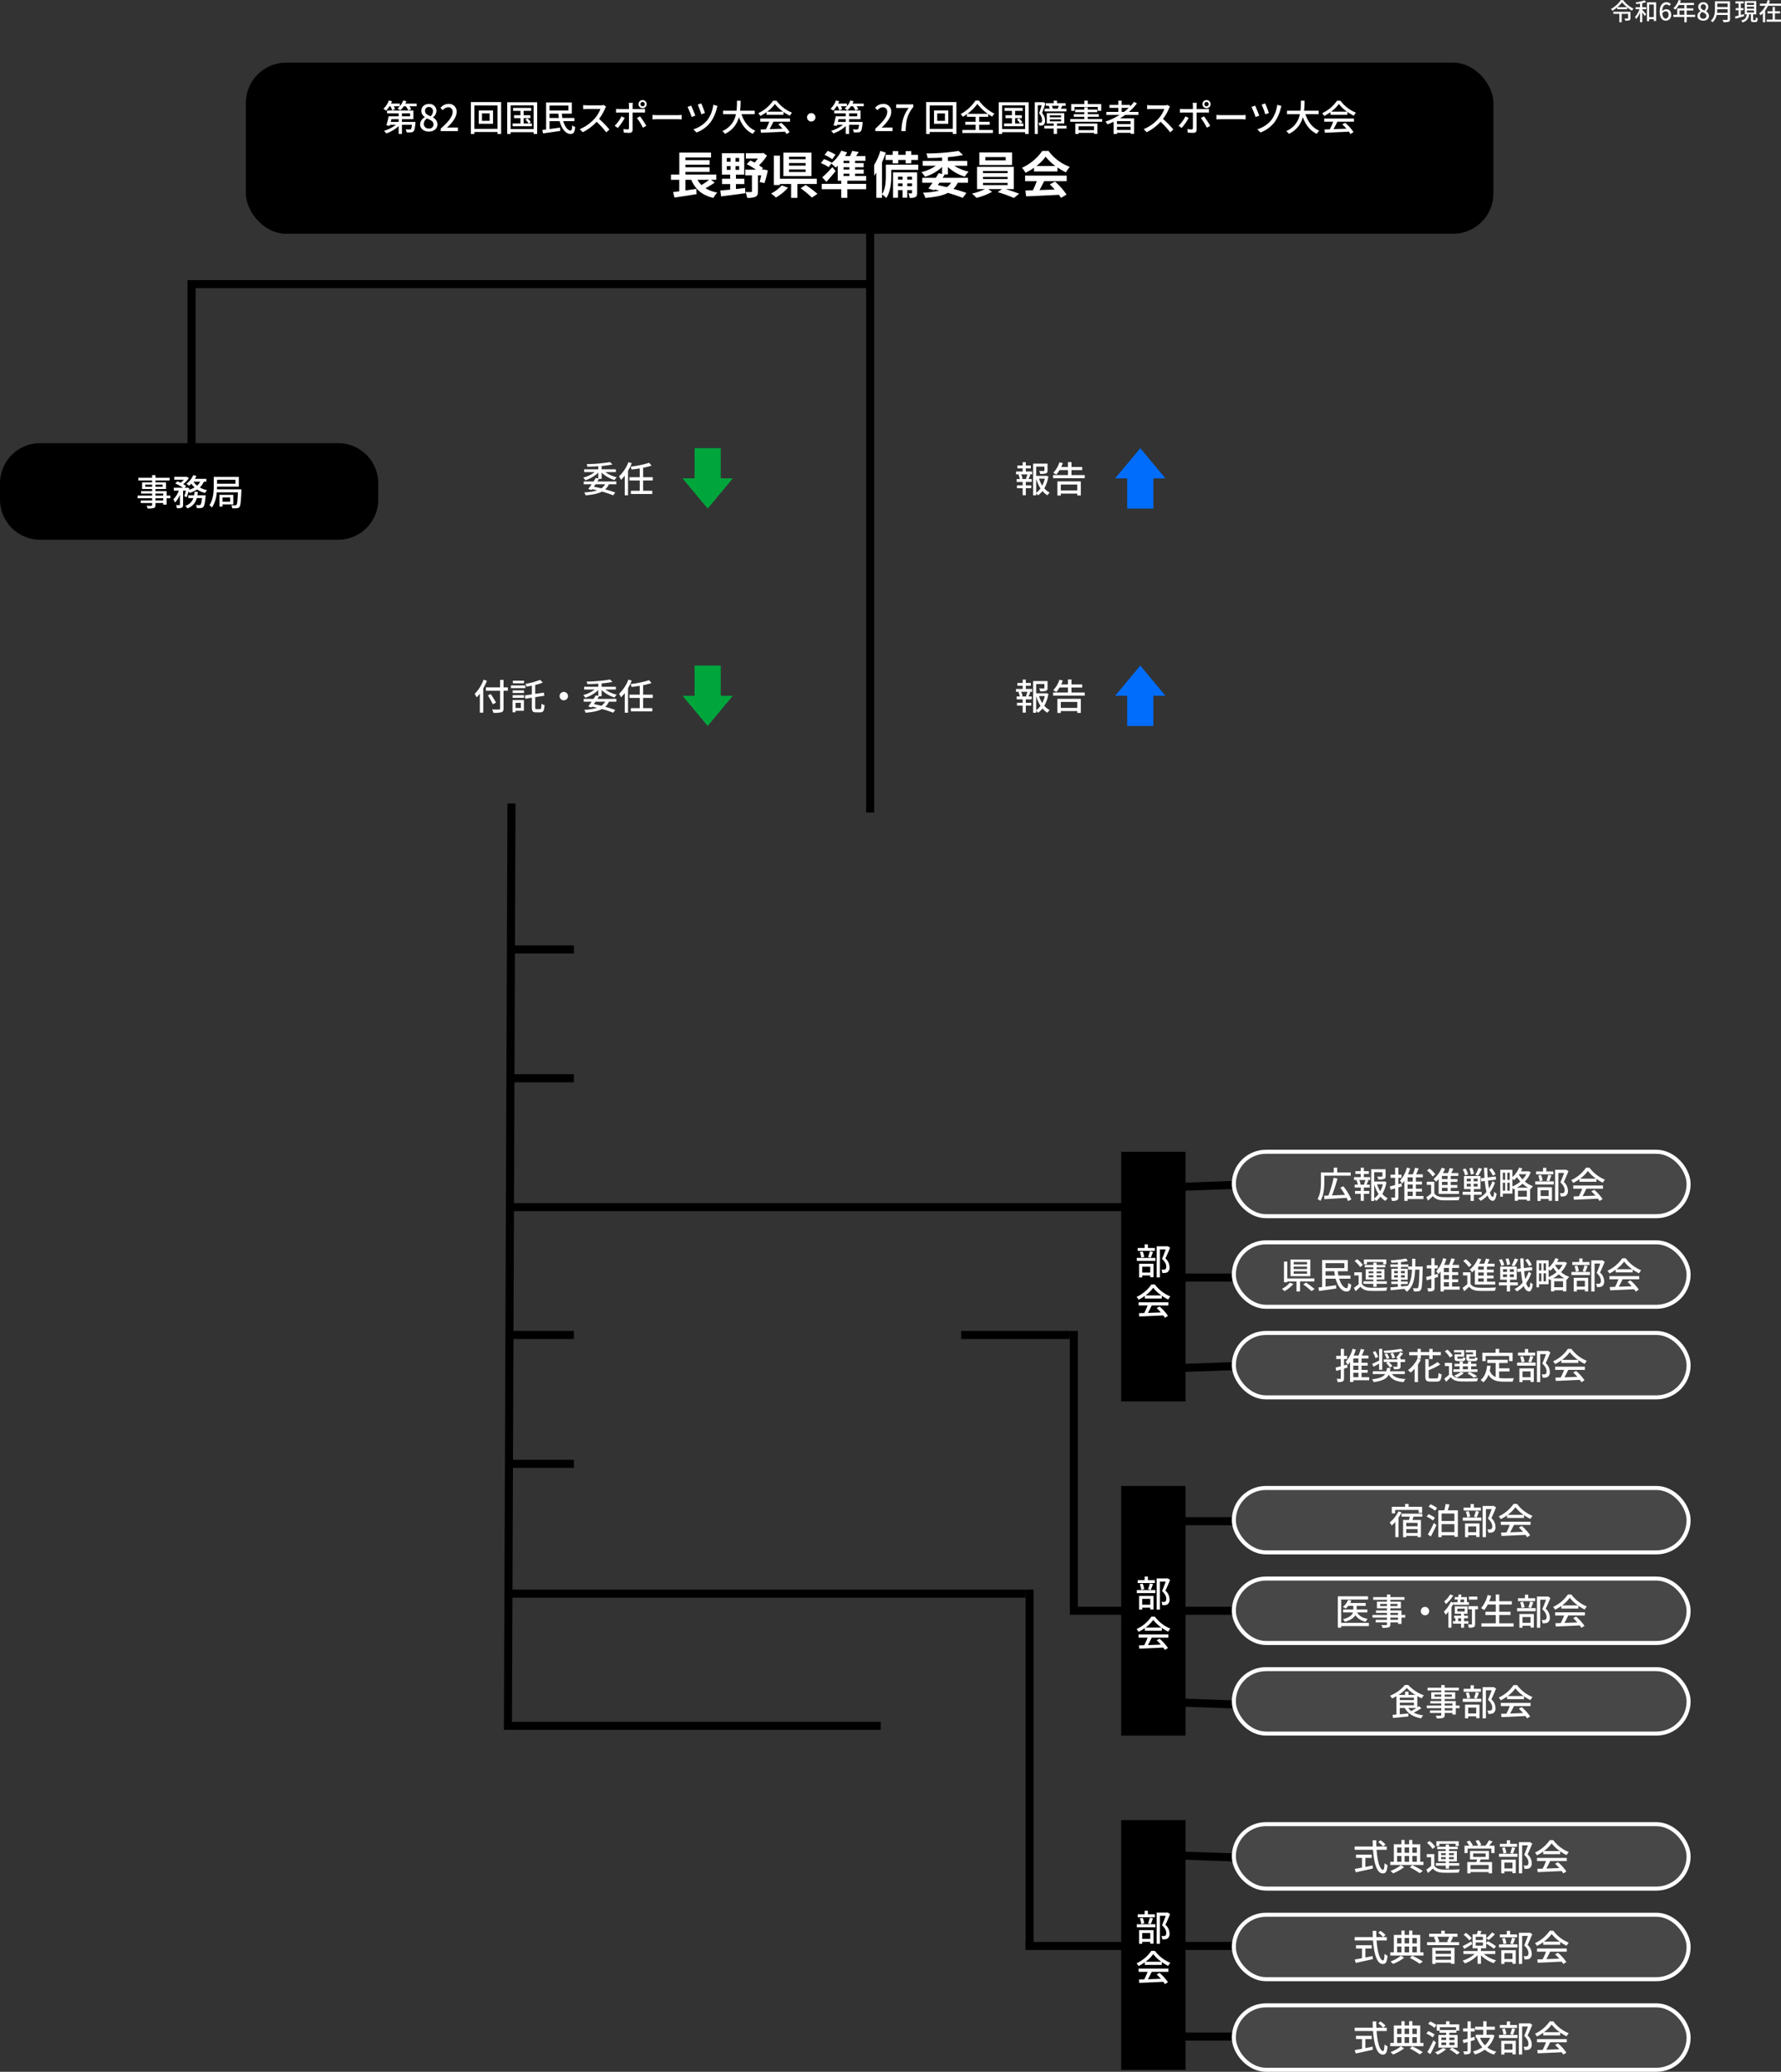 <svg xmlns="http://www.w3.org/2000/svg" width="885.123" height="1029.116" viewBox="0 0 885.123 1029.116"><rect x="0" y="0" width="885.123" height="1029.116" fill="#333333" stroke="none"/><g transform="translate(-527.801 -850.884)"><path d="M10.092-4.26H1.584v1.008h3v4.2H5.748v-4.2h3.2V-1.1c0,.144-.06.18-.252.192-.168,0-.876.012-1.524-.024A4.552,4.552,0,0,1,7.56.156,5.643,5.643,0,0,0,9.54-.036c.432-.18.552-.48.552-1.044ZM3.648-6.54a13.746,13.746,0,0,0,2.3-2.424A14.774,14.774,0,0,0,8.364-6.54Zm1.68-3.54A13.917,13.917,0,0,1,.408-5.664a4.472,4.472,0,0,1,.72.9A17.164,17.164,0,0,0,3.5-6.42v.888h5v-.9a16.687,16.687,0,0,0,2.376,1.62,5.889,5.889,0,0,1,.744-.984A14.5,14.5,0,0,1,6.456-10.08ZM15.984-8.556a11.4,11.4,0,0,0,1.92-.528l-.744-.864A22.324,22.324,0,0,1,12.708-8.94a4.428,4.428,0,0,1,.312.864c.588-.072,1.224-.144,1.848-.252V-6.54H12.636v1.032h1.956A11.136,11.136,0,0,1,12.348-1.68a5.556,5.556,0,0,1,.588,1.032A11.708,11.708,0,0,0,14.868-3.9V.924h1.116V-3.96c.468.636,1.02,1.4,1.26,1.836l.672-.912c-.276-.36-1.464-1.728-1.932-2.2v-.276h1.932V-6.54H15.984Zm3.4,6.912v-6.24h2.34v6.24ZM18.3-8.952V.4h1.08V-.576h2.34V.312h1.14V-8.952Zm9.288,4.44c.948,0,1.464.636,1.464,1.764C29.052-1.6,28.44-.9,27.672-.9c-.948,0-1.584-.828-1.728-2.58A2.072,2.072,0,0,1,27.588-4.512Zm.1,4.668a2.7,2.7,0,0,0,2.64-2.9c0-1.86-1-2.772-2.484-2.772A2.655,2.655,0,0,0,25.92-4.5c.06-2.52,1-3.372,2.124-3.372a1.9,1.9,0,0,1,1.38.66l.756-.84A2.966,2.966,0,0,0,27.972-9c-1.74,0-3.336,1.356-3.336,4.752C24.636-1.248,26,.156,27.684.156Zm6.792-2.94V-4.908h2.412v2.124Zm7.776,0H38.04V-4.908h3.348V-5.952H38.04V-7.608h3.624v-1.08H34.716c.156-.36.324-.756.468-1.128l-1.128-.3A9.709,9.709,0,0,1,31.44-6.048a8.874,8.874,0,0,1,.972.72,10.917,10.917,0,0,0,1.728-2.28h2.748v1.656H33.36v3.168H31.428V-1.7h5.46V.948H38.04V-1.7h4.212Zm4.02,2.94c1.7,0,2.856-1.008,2.856-2.316A2.581,2.581,0,0,0,47.64-4.5v-.06A2.744,2.744,0,0,0,48.8-6.636a2.28,2.28,0,0,0-2.5-2.34,2.307,2.307,0,0,0-2.52,2.28,2.5,2.5,0,0,0,1.188,2.064v.06A2.705,2.705,0,0,0,43.392-2.2C43.392-.828,44.616.156,46.272.156Zm.576-5.064c-.984-.384-1.824-.828-1.824-1.788a1.209,1.209,0,0,1,1.26-1.284A1.311,1.311,0,0,1,47.64-6.552,2.236,2.236,0,0,1,46.848-4.908ZM46.3-.84a1.546,1.546,0,0,1-1.68-1.488,2.253,2.253,0,0,1,1.032-1.848c1.2.492,2.172.9,2.172,1.98A1.36,1.36,0,0,1,46.3-.84Zm6.84-2.928a15.631,15.631,0,0,0,.108-1.776H58.4v1.776ZM58.4-8.388v1.776h-5.16V-8.388Zm1.176-1.08H52.1V-5.7c0,1.884-.18,4.236-2.052,5.844A4.234,4.234,0,0,1,50.9.96a6.628,6.628,0,0,0,2.052-3.648H58.4v2.1c0,.252-.1.348-.36.348-.288.012-1.248.024-2.184-.024A4.67,4.67,0,0,1,56.34.912,7.927,7.927,0,0,0,58.908.684c.48-.18.672-.528.672-1.248ZM66.468-3.1l-1.536.432V-5.052h1.356V-6.084H64.932v-2.34h1.476V-9.456H62.292v1.032h1.56v2.34h-1.44v1.032h1.44v2.688c-.672.18-1.3.348-1.8.456L62.328-.84c1.2-.348,2.8-.8,4.3-1.26Zm1.5-1.824H71.52v1.008H67.968Zm0-1.872H71.52v1.008H67.968Zm0-1.86H71.52v1H67.968ZM71.352-.1c-.252,0-.3-.036-.3-.36v-2.52h1.572v-6.6h-5.7v6.6h.984c-.18,1.5-.636,2.52-2.784,3.084a3.087,3.087,0,0,1,.624.912,4.039,4.039,0,0,0,3.252-4h.984V-.444c0,1,.228,1.308,1.188,1.308h1.044c.78,0,1.044-.4,1.14-1.932a2.873,2.873,0,0,1-.936-.42C72.384-.276,72.336-.1,72.084-.1ZM81.9-3.48h2.556V-4.512H81.9v-2.16H80.772v2.16H78.2V-3.48h2.568v3.1H77.748V.66h7.164V-.384H81.9ZM78.924-8.316c.192-.492.36-.984.516-1.476l-1.164-.288a12.67,12.67,0,0,1-.588,1.764h-3.24v1.068h2.76A9.8,9.8,0,0,1,74.124-3.54,6.667,6.667,0,0,1,74.676-2.5,10.457,10.457,0,0,0,75.924-3.54V.924H77.04v-5.76a14.67,14.67,0,0,0,1.428-2.412h6.456V-8.316Z" transform="translate(1328 861)" fill="#fff"/><path d="M0,0-1.776,460.151" transform="translate(782 1250)" fill="none" stroke="#000" stroke-width="4"/><path d="M0-2V175" transform="translate(1039.5 1642.5)" fill="none" stroke="#000" stroke-width="4"/><line x2="257" transform="translate(780.5 1642.5)" fill="none" stroke="#000" stroke-width="4"/><line x2="185" transform="translate(780.5 1708.151)" fill="none" stroke="#000" stroke-width="4"/><line x2="33" transform="translate(780 1578)" fill="none" stroke="#000" stroke-width="4"/><line x2="33" transform="translate(780 1514)" fill="none" stroke="#000" stroke-width="4"/><line x2="318.5" transform="translate(780 1450.5)" fill="none" stroke="#000" stroke-width="4"/><line y1="1" x2="28.5" transform="translate(1112 1439.5)" fill="none" stroke="#000" stroke-width="4"/><line x2="28.5" transform="translate(1112 1485.5)" fill="none" stroke="#000" stroke-width="4"/><line y1="1" x2="28.5" transform="translate(1112 1529.5)" fill="none" stroke="#000" stroke-width="4"/><line x2="28.5" y2="1" transform="translate(1112 1772.5)" fill="none" stroke="#000" stroke-width="4"/><line x2="28.5" transform="translate(1112 1606.5)" fill="none" stroke="#000" stroke-width="4"/><line x2="103" transform="translate(1037.5 1817.5)" fill="none" stroke="#000" stroke-width="4"/><line x2="28.5" transform="translate(1112 1862.5)" fill="none" stroke="#000" stroke-width="4"/><line x2="28.5" y2="1" transform="translate(1112 1696.5)" fill="none" stroke="#000" stroke-width="4"/><line x2="33" transform="translate(780 1386.5)" fill="none" stroke="#000" stroke-width="4"/><line x2="33" transform="translate(780 1322.5)" fill="none" stroke="#000" stroke-width="4"/><g transform="translate(0 -139)"><rect width="620" height="85" rx="20" transform="translate(650 1021)"/><path d="M16.919,15.078v1.368H13c.108-.45.216-.918.324-1.368Zm1.638-2.9h4.05v1.494h-4.05Zm0,4.266V15.078h5.706v-4.3h-13.1v1.4h5.76v1.494H11.951c-.288,1.458-.756,3.294-1.134,4.5l1.656.234.162-.54h2.916a16.936,16.936,0,0,1-5.9,2.988,6.886,6.886,0,0,1,1.08,1.314,17.523,17.523,0,0,0,6.192-3.654V22.4h1.638V17.868h4.95c-.144,1.332-.306,1.944-.54,2.178a.94.94,0,0,1-.63.144,14.37,14.37,0,0,1-1.944-.09,3.607,3.607,0,0,1,.468,1.53,18.345,18.345,0,0,0,2.25,0,1.71,1.71,0,0,0,1.242-.522c.45-.468.684-1.566.9-4.014.018-.216.036-.648.036-.648Zm1.692-9.09c.2-.378.378-.774.54-1.17l-1.6-.4a9.347,9.347,0,0,1-1.674,2.862v-1.3H13.121c.18-.378.36-.774.522-1.152L12.059,5.79A11.068,11.068,0,0,1,9.341,9.93c.378.216,1.044.666,1.368.9a12.621,12.621,0,0,0,1.656-2.142h.486A10.583,10.583,0,0,1,13.7,10.74l1.44-.594a7.261,7.261,0,0,0-.63-1.458h2.97a7.232,7.232,0,0,1-1.134,1.1,8.326,8.326,0,0,1,1.368.936,10.972,10.972,0,0,0,1.746-2.034h1.026a9.727,9.727,0,0,1,1.242,2.052l1.458-.576a8.788,8.788,0,0,0-.9-1.476h3.564V7.356ZM31.913,21.234c2.556,0,4.284-1.512,4.284-3.474a3.872,3.872,0,0,0-2.232-3.51v-.09a4.117,4.117,0,0,0,1.746-3.114,3.421,3.421,0,0,0-3.744-3.51c-2.16,0-3.78,1.35-3.78,3.42a3.745,3.745,0,0,0,1.782,3.1v.09a4.058,4.058,0,0,0-2.376,3.564C27.593,19.758,29.429,21.234,31.913,21.234Zm.864-7.6c-1.476-.576-2.736-1.242-2.736-2.682a1.814,1.814,0,0,1,1.89-1.926,1.966,1.966,0,0,1,2.034,2.142A3.354,3.354,0,0,1,32.777,13.638Zm-.828,6.1a2.319,2.319,0,0,1-2.52-2.232,3.38,3.38,0,0,1,1.548-2.772c1.8.738,3.258,1.35,3.258,2.97A2.041,2.041,0,0,1,31.949,19.74ZM37.817,21h8.55V19.236H43.055c-.648,0-1.476.054-2.16.126,2.808-2.682,4.842-5.328,4.842-7.884a3.746,3.746,0,0,0-4-3.978,5.144,5.144,0,0,0-4.032,1.98l1.17,1.152a3.593,3.593,0,0,1,2.61-1.476,2.151,2.151,0,0,1,2.25,2.43c0,2.178-2.016,4.752-5.922,8.208Zm24.336-5.094H58.319V12.234h3.834Zm-5.418-5.148v6.606h7.092V10.758Zm-2.178,9.126V8.292h11.5V19.884Zm-1.728-13.3v15.84h1.728V21.45h11.5v.972h1.8V6.582ZM81.539,17.22l1.1-.666a12.7,12.7,0,0,0-1.674-1.872l-1.062.576a11.47,11.47,0,0,1,1.6,1.962H79.019V14.556h3.366V13.134H79.019V10.956h3.762V9.48H73.8v1.476h3.654v2.178H74.267v1.422h3.186V17.22H73.547v1.386h9.594V17.22Zm-8.964,2.772V8.22H83.987V19.992ZM70.883,6.672v15.75h1.692V21.54H83.987v.882h1.782V6.672Zm21.024,7.812V12.342h4.374a20.459,20.459,0,0,0,.288,2.142Zm9.36-6.156v2.448h-9.36V8.328Zm3.006,7.722V14.484H98.3a16.167,16.167,0,0,1-.288-2.142h4.968V6.78H90.2V20.208c-.684.072-1.314.144-1.872.216l.36,1.728c2.286-.324,5.508-.774,8.532-1.224l-.072-1.638c-1.746.234-3.582.486-5.238.7V16.05h5c1.008,3.69,3.006,6.372,5.418,6.372,1.44,0,2.07-.666,2.34-3.474a4.1,4.1,0,0,1-1.476-.81c-.108,1.872-.27,2.61-.792,2.61-1.386.018-2.862-1.908-3.708-4.7Zm15.732-7.164-1.17-.864a5.46,5.46,0,0,1-1.566.18h-6.678a19.259,19.259,0,0,1-1.962-.126V10.11c.288-.018,1.26-.108,1.962-.108H117.2a14.809,14.809,0,0,1-2.862,4.752,20.225,20.225,0,0,1-7.4,5.274l1.458,1.53a23.629,23.629,0,0,0,6.93-5.184,40.4,40.4,0,0,1,4.77,5.256l1.584-1.4a47.844,47.844,0,0,0-5.148-5.274,24.637,24.637,0,0,0,2.952-5.13A6.213,6.213,0,0,1,120.005,8.886Zm17.082-1.278a1.068,1.068,0,0,1,1.062-1.08,1.08,1.08,0,1,1,0,2.16A1.068,1.068,0,0,1,137.087,7.608Zm-.954,0a2.025,2.025,0,1,0,2.016-2.016A2.013,2.013,0,0,0,136.133,7.608Zm-2.772-.63h-2.124a7.668,7.668,0,0,1,.144,1.4v1.674h-4.824a14.945,14.945,0,0,1-1.6-.108v1.89c.486-.036,1.062-.054,1.62-.054h4.806v7.722c-.018.486-.216.666-.684.666a12.288,12.288,0,0,1-2.052-.2l.162,1.782a26.965,26.965,0,0,0,2.718.126c1.188,0,1.692-.558,1.692-1.53V11.784h4.536c.45,0,1.062,0,1.584.036V9.948a11.976,11.976,0,0,1-1.6.108h-4.518V8.4A9.67,9.67,0,0,1,133.361,6.978Zm-4.086,7.488-1.6-.774a18.685,18.685,0,0,1-3.4,4.68l1.548,1.062A26.9,26.9,0,0,0,129.275,14.466Zm7.614-.792-1.548.846a31.169,31.169,0,0,1,2.988,4.806l1.656-.936A38.68,38.68,0,0,0,136.889,13.674Zm6.192-.7V15.2c.612-.054,1.692-.09,2.682-.09h9.792c.792,0,1.62.072,2.016.09V12.972c-.45.036-1.152.108-2.016.108h-9.792C144.791,13.08,143.675,13.008,143.081,12.972Zm24.228-5.724-1.746.594a45.331,45.331,0,0,1,1.8,4.806l1.782-.63A50.657,50.657,0,0,0,167.309,7.248Zm8.1,1.278L173.3,7.932a16.281,16.281,0,0,1-2.844,7.47,14.423,14.423,0,0,1-7.074,4.716l1.566,1.584a15.893,15.893,0,0,0,7.074-5.22,20.007,20.007,0,0,0,3.006-6.768A8.979,8.979,0,0,1,175.409,8.526Zm-13.1-.18-1.8.648a50.685,50.685,0,0,1,2.034,5l1.818-.666C163.925,12.126,162.809,9.408,162.305,8.346Zm31.572,4.266V10.884h-7.254a45.4,45.4,0,0,0,.252-4.968h-1.818a45.14,45.14,0,0,1-.216,4.968h-6.7v1.728h6.39a11.2,11.2,0,0,1-6.75,8.37,5.839,5.839,0,0,1,1.278,1.4,12.452,12.452,0,0,0,6.948-8.3c1.4,3.816,3.582,6.732,6.948,8.3A6.619,6.619,0,0,1,194.2,20.82c-3.4-1.422-5.67-4.464-6.894-8.208Zm6.21-1.26a17.479,17.479,0,0,0,3.834-3.816,18.025,18.025,0,0,0,4.05,3.816Zm-.342,1.548h8.424V11.5a22.586,22.586,0,0,0,3.186,1.872,8.148,8.148,0,0,1,1.062-1.512,18.1,18.1,0,0,1-7.7-5.94h-1.728a18.2,18.2,0,0,1-7.362,6.192,6.1,6.1,0,0,1,.99,1.368,22.152,22.152,0,0,0,3.132-1.872Zm-3.1,3.438h4.464a30.652,30.652,0,0,1-1.674,3.762l-2.664.09.216,1.638c3.06-.126,7.632-.324,11.916-.54a12.285,12.285,0,0,1,.792,1.17l1.53-.954a22.905,22.905,0,0,0-4.176-4.626l-1.44.774a26.241,26.241,0,0,1,2.088,2.142c-2.2.09-4.428.18-6.426.252.648-1.152,1.314-2.5,1.908-3.708h8.244V14.772H196.649Zm25.326-4.266a2.088,2.088,0,1,0,2.088,2.088A2.09,2.09,0,0,0,221.975,12.072Zm17.154,3.006v1.368h-3.924c.108-.45.216-.918.324-1.368Zm1.638-2.9h4.05v1.494h-4.05Zm0,4.266V15.078h5.706v-4.3h-13.1v1.4h5.76v1.494h-4.968c-.288,1.458-.756,3.294-1.134,4.5l1.656.234.162-.54h2.916a16.936,16.936,0,0,1-5.9,2.988,6.886,6.886,0,0,1,1.08,1.314,17.523,17.523,0,0,0,6.192-3.654V22.4h1.638V17.868h4.95c-.144,1.332-.306,1.944-.54,2.178a.94.94,0,0,1-.63.144,14.37,14.37,0,0,1-1.944-.09,3.607,3.607,0,0,1,.468,1.53,18.345,18.345,0,0,0,2.25,0,1.71,1.71,0,0,0,1.242-.522c.45-.468.684-1.566.9-4.014.018-.216.036-.648.036-.648Zm1.692-9.09c.2-.378.378-.774.54-1.17l-1.6-.4a9.347,9.347,0,0,1-1.674,2.862v-1.3h-4.392c.18-.378.36-.774.522-1.152l-1.584-.414a11.068,11.068,0,0,1-2.718,4.14c.378.216,1.044.666,1.368.9a12.621,12.621,0,0,0,1.656-2.142h.486a10.583,10.583,0,0,1,.846,2.052l1.44-.594a7.26,7.26,0,0,0-.63-1.458h2.97a7.232,7.232,0,0,1-1.134,1.1,8.326,8.326,0,0,1,1.368.936,10.972,10.972,0,0,0,1.746-2.034h1.026a9.727,9.727,0,0,1,1.242,2.052l1.458-.576a8.788,8.788,0,0,0-.9-1.476h3.564V7.356ZM253.817,21h8.55V19.236h-3.312c-.648,0-1.476.054-2.16.126,2.808-2.682,4.842-5.328,4.842-7.884a3.746,3.746,0,0,0-4-3.978,5.144,5.144,0,0,0-4.032,1.98l1.17,1.152a3.593,3.593,0,0,1,2.61-1.476,2.151,2.151,0,0,1,2.25,2.43c0,2.178-2.016,4.752-5.922,8.208Zm12.942,0h2.124c.216-5.184.7-8.118,3.816-11.988V7.734h-8.532V9.5h6.228C267.839,13.062,266.993,16.158,266.759,21Zm21.654-5.094h-3.834V12.234h3.834Zm-5.418-5.148v6.606h7.092V10.758Zm-2.178,9.126V8.292h11.5V19.884Zm-1.728-13.3v15.84h1.728V21.45h11.5v.972h1.8V6.582Zm20.466,5.832A21.812,21.812,0,0,0,304.523,7.5a23.558,23.558,0,0,0,5.184,4.914Zm5.868,5.418h5.238V16.374h-5.238V13.89h4.5V12.558a22.541,22.541,0,0,0,1.98,1.26,9.815,9.815,0,0,1,1.1-1.476,21.3,21.3,0,0,1-7.7-6.5h-1.71a20.492,20.492,0,0,1-7.362,6.7,6.6,6.6,0,0,1,1.062,1.35,21.235,21.235,0,0,0,2.07-1.332V13.89h4.3v2.484h-5.148v1.458h5.148v2.61h-6.606v1.512h15.192V20.442h-6.822ZM325.8,17.22l1.1-.666a12.7,12.7,0,0,0-1.674-1.872l-1.062.576a11.471,11.471,0,0,1,1.6,1.962h-2.484V14.556h3.366V13.134h-3.366V10.956h3.762V9.48h-8.982v1.476h3.654v2.178h-3.186v1.422h3.186V17.22h-3.906v1.386H327.4V17.22Zm-8.964,2.772V8.22h11.412V19.992Zm-1.692-13.32v15.75h1.692V21.54h11.412v.882h1.782V6.672Zm26.892,3.2a7.016,7.016,0,0,0-.486-1.422h3.492c-.18.468-.432,1.008-.612,1.422Zm-2-1.386a7.926,7.926,0,0,1,.486,1.386h-2.574v1.35h10.818V9.876h-2.772c.216-.4.45-.9.738-1.4l-.09-.018h1.746V7.122h-4.284V5.9h-1.62V7.122h-3.906V8.454h1.638ZM337.283,6.6l-.252.054h-3.96V22.422h1.476V8.166h1.926c-.342,1.224-.81,2.826-1.26,4.032a4.937,4.937,0,0,1,1.458,3.366c0,.522-.072.954-.324,1.134a.969.969,0,0,1-.558.162,5.425,5.425,0,0,1-.918-.018,3.268,3.268,0,0,1,.4,1.44,8.535,8.535,0,0,0,1.188-.018,2.423,2.423,0,0,0,.972-.36,2.492,2.492,0,0,0,.738-2.142,5.449,5.449,0,0,0-1.494-3.744c.576-1.4,1.206-3.276,1.71-4.788Zm3.258,8.568h5.6v.99h-5.6Zm0-2h5.6v.99h-5.6Zm8.3,5.2h-4.734V17.238h3.6V12.09h-8.676v5.148h3.456v1.134h-4.7v1.35h4.7V22.4h1.62V19.722h4.734Zm3.978-9.342h11.556v1.908h1.71V7.572H359.4V5.9H357.7V7.572h-6.534v3.366h1.656Zm9.7,9.594v1.908h-7.7V18.624Zm-9.306,3.8h1.6v-.54h7.7v.486h1.674V17.274h-10.98Zm6.174-7.416V13.89h5.508V12.612h-5.508V11.6h4.734v-1.3h-4.734V9.174H357.7v1.134h-4.554v1.3H357.7v1.008h-5.238V13.89H357.7v1.116h-6.984v1.368h15.822V15.006Zm16.848-3.528V9.462h3.528a25.706,25.706,0,0,1-2.358,2.016Zm4.464,6.066h-6.786V16.05H380.7Zm-6.786,2.9V18.858H380.7v1.584Zm10.656-7.47V11.478h-4.716a26.032,26.032,0,0,0,3.978-4.248l-1.44-.756A19.717,19.717,0,0,1,380.429,8.8V8h-4.194V5.9h-1.656V8h-4.392V9.462h4.392v2.016h-5.958v1.494h6.588a32.3,32.3,0,0,1-7.038,3.312A9.177,9.177,0,0,1,369.2,17.67c1.026-.4,2.052-.828,3.06-1.3v6.048h1.656v-.558H380.7v.486h1.728V14.664h-6.984c.864-.54,1.71-1.08,2.52-1.692Zm15.7-4.086-1.17-.864a5.46,5.46,0,0,1-1.566.18h-6.678a19.258,19.258,0,0,1-1.962-.126V10.11c.288-.018,1.26-.108,1.962-.108h6.606a14.809,14.809,0,0,1-2.862,4.752,20.225,20.225,0,0,1-7.4,5.274l1.458,1.53a23.629,23.629,0,0,0,6.93-5.184,40.4,40.4,0,0,1,4.77,5.256l1.584-1.4a47.845,47.845,0,0,0-5.148-5.274,24.638,24.638,0,0,0,2.952-5.13A6.21,6.21,0,0,1,400.265,8.886Zm17.082-1.278a1.068,1.068,0,0,1,1.062-1.08,1.08,1.08,0,1,1,0,2.16A1.068,1.068,0,0,1,417.347,7.608Zm-.954,0a2.025,2.025,0,1,0,2.016-2.016A2.013,2.013,0,0,0,416.393,7.608Zm-2.772-.63H411.5a7.67,7.67,0,0,1,.144,1.4v1.674h-4.824a14.945,14.945,0,0,1-1.6-.108v1.89c.486-.036,1.062-.054,1.62-.054h4.806v7.722c-.018.486-.216.666-.684.666a12.288,12.288,0,0,1-2.052-.2l.162,1.782a26.965,26.965,0,0,0,2.718.126c1.188,0,1.692-.558,1.692-1.53V11.784h4.536c.45,0,1.062,0,1.584.036V9.948a11.976,11.976,0,0,1-1.6.108h-4.518V8.4A9.667,9.667,0,0,1,413.621,6.978Zm-4.086,7.488-1.6-.774a18.685,18.685,0,0,1-3.4,4.68l1.548,1.062A26.894,26.894,0,0,0,409.535,14.466Zm7.614-.792-1.548.846a31.167,31.167,0,0,1,2.988,4.806l1.656-.936A38.681,38.681,0,0,0,417.149,13.674Zm6.192-.7V15.2c.612-.054,1.692-.09,2.682-.09h9.792c.792,0,1.62.072,2.016.09V12.972c-.45.036-1.152.108-2.016.108h-9.792C425.051,13.08,423.935,13.008,423.341,12.972Zm24.228-5.724-1.746.594a45.334,45.334,0,0,1,1.8,4.806l1.782-.63A50.669,50.669,0,0,0,447.569,7.248Zm8.1,1.278-2.106-.594a16.281,16.281,0,0,1-2.844,7.47,14.423,14.423,0,0,1-7.074,4.716l1.566,1.584a15.893,15.893,0,0,0,7.074-5.22,20.007,20.007,0,0,0,3.006-6.768A8.981,8.981,0,0,1,455.669,8.526Zm-13.1-.18-1.8.648a50.678,50.678,0,0,1,2.034,5l1.818-.666C444.185,12.126,443.069,9.408,442.565,8.346Zm31.572,4.266V10.884h-7.254a45.406,45.406,0,0,0,.252-4.968h-1.818a45.14,45.14,0,0,1-.216,4.968h-6.7v1.728h6.39a11.2,11.2,0,0,1-6.75,8.37,5.839,5.839,0,0,1,1.278,1.4,12.452,12.452,0,0,0,6.948-8.3c1.4,3.816,3.582,6.732,6.948,8.3a6.62,6.62,0,0,1,1.242-1.566c-3.4-1.422-5.67-4.464-6.894-8.208Zm6.21-1.26a17.48,17.48,0,0,0,3.834-3.816,18.024,18.024,0,0,0,4.05,3.816Zm-.342,1.548h8.424V11.5a22.586,22.586,0,0,0,3.186,1.872,8.147,8.147,0,0,1,1.062-1.512,18.1,18.1,0,0,1-7.7-5.94h-1.728a18.2,18.2,0,0,1-7.362,6.192,6.1,6.1,0,0,1,.99,1.368,22.152,22.152,0,0,0,3.132-1.872Zm-3.1,3.438h4.464A30.648,30.648,0,0,1,479.7,20.1l-2.664.09.216,1.638c3.06-.126,7.632-.324,11.916-.54a12.282,12.282,0,0,1,.792,1.17l1.53-.954a22.905,22.905,0,0,0-4.176-4.626l-1.44.774a26.243,26.243,0,0,1,2.088,2.142c-2.2.09-4.428.18-6.426.252.648-1.152,1.314-2.5,1.908-3.708h8.244V14.772H476.909Z" transform="translate(709 1034)" fill="#fff"/><path d="M171.225,22.2a35.212,35.212,0,0,1-3.825,2.6,11.9,11.9,0,0,1-1.975-2.6Zm.875,0h2.675V19.575H159.45v-1.3h12.025v-2.3H159.45v-1.25h12.025v-2.3H159.45V11.1h12.725V8.675H156.4v10.9h-4.15V22.2h4.125v5.725c-1.125.125-2.15.275-3.05.375L154,31.025c3.025-.45,7.15-1.075,10.975-1.7L164.85,26.7c-1.8.275-3.65.55-5.4.8V22.2h2.875c2.075,4.725,5.4,7.7,11.05,9a13.208,13.208,0,0,1,1.875-2.675,16.535,16.535,0,0,1-5.825-2.15,42.093,42.093,0,0,0,4.6-2.825Zm7.9-6.8h1.875v1.875H180Zm0-4.05h1.875V13.2H180Zm6.15,1.85h-1.8V11.35h1.8Zm0,4.075h-1.8V15.4h1.8Zm-1.6,7.05h4.15V21.65h-4.15V19.625h4.125V8.975h-11.1v10.65h4.1V21.65h-4.05v2.675h4.05v2.75c-1.85.2-3.525.325-4.875.45l.35,2.9c3.25-.4,7.775-.95,12.025-1.55l-.075-2.6c-1.525.175-3.05.35-4.55.5Zm13.85-7.25-.425.075H197.4l.65-.725c-.55-.45-1.275-.925-2.025-1.45a24.439,24.439,0,0,0,3.95-4.8L198.1,8.825l-.65.15h-7.975V11.65h6a21.939,21.939,0,0,1-1.65,2c-.725-.4-1.45-.75-2.125-1.05l-1.825,1.825a31.538,31.538,0,0,1,4.575,2.725H189.2v2.825h3.3v7.9c0,.325-.125.4-.5.4-.35.025-1.625.025-2.75-.05a11.53,11.53,0,0,1,.875,2.925,9.811,9.811,0,0,0,4.1-.5c.975-.45,1.25-1.275,1.25-2.7V19.975H197.1c-.25,1.25-.525,2.475-.775,3.35l2.4.5A50.649,50.649,0,0,0,200.4,17.5Zm20.775-5.1h-8.25v-1.25h8.25Zm0,3.2h-8.25v-1.3h8.25Zm0,3.15h-8.25V17.05h8.25ZM222.1,8.7H208.125V20.35H222.1ZM207.325,24.975A17.747,17.747,0,0,1,202,29a25.039,25.039,0,0,1,2.425,2,24.817,24.817,0,0,0,6-4.875Zm17.425-.7V21.65H206.4V10.2h-3V24.8h3v-.525h5.575v6.9H215.1v-6.9Zm-8.075,2.1a51.1,51.1,0,0,1,5.625,4.65l2.75-1.85a52.78,52.78,0,0,0-5.825-4.4ZM234.025,9.75a17.72,17.72,0,0,0-3.9-1.925L228.6,9.85A16.473,16.473,0,0,1,232.4,12Zm4,9.4h2.925V20.3h-2.925Zm2.925-5.25h-2.925V12.75h2.925Zm0,3.2h-2.925V15.95h2.925Zm8.95,7.1h-10V22.65h9.6V20.3h-5.725V19.15h4.275V17.1h-4.275V15.95h4.25V13.9h-4.25V12.75H248.9V10.425h-4.625c.425-.625.85-1.325,1.275-2.05L242.3,7.85a21.093,21.093,0,0,1-1.075,2.575H238.8a18.947,18.947,0,0,0,1-1.85l-2.875-.85a17.148,17.148,0,0,1-4.8,6.1l.075-.1a20.162,20.162,0,0,0-3.9-1.825l-1.525,2a20.346,20.346,0,0,1,3.85,2.025l1.3-1.8a29.2,29.2,0,0,1,2.2,2c.325-.275.675-.6,1-.925v7.45h1.75V24.2H227.2v2.675h9.675v4.3H239.9v-4.3h10Zm-17.425-8.3a53.724,53.724,0,0,1-5.05,5.075L229.5,23.2c1.575-1.7,3.15-3.55,4.575-5.325Zm26.45-6.1v2.55h3.525v1.675h2.75V12.35h3.7v1.675h2.8V12.35h3.35V9.8H271.7V7.975h-2.8V9.8h-3.7V7.975h-2.75V9.8ZM269.7,25.375V24h2.375v1.375Zm-4.6,0V24h2.25v1.375Zm2.25-4.725v1.425H265.1V20.65Zm4.725,0v1.425H269.7V20.65ZM274.6,18.5H262.625V31.125H265.1v-3.8h2.25v3.75h2.35v-3.75h2.375v1.3c0,.25-.05.3-.275.3-.25.025-.875.025-1.575,0a7.443,7.443,0,0,1,.65,2.25,5.794,5.794,0,0,0,2.875-.4c.7-.4.85-1,.85-2.125Zm.575-3.8H259.05v5.45c0,2.75-.15,6.525-1.9,9.2V13.525a48.594,48.594,0,0,0,1.9-4.85L256.3,7.85a27.855,27.855,0,0,1-4.95,9.65,20.681,20.681,0,0,1,1.425,3.2,19.942,19.942,0,0,0,1.55-2.05v12.5h2.825v-1.7a12.1,12.1,0,0,1,2.1,1.8c2.125-3.025,2.5-7.8,2.5-11.05V17.25h13.425Zm16.3,8.95a8.093,8.093,0,0,1-2.125,2.2c-1.475-.35-2.975-.7-4.475-1.025l.8-1.175Zm-1.575-7.8a20.886,20.886,0,0,0,8.4,4.75,12.866,12.866,0,0,1,1.9-2.45,21.393,21.393,0,0,1-7.125-2.925H299.5V12.8h-9.6V10.95a63.344,63.344,0,0,0,7.475-1.05l-2.15-2.05a101.342,101.342,0,0,1-16.05,1.25,8.1,8.1,0,0,1,.625,2.275c2.3,0,4.75-.075,7.2-.225V12.8h-9.625v2.425h6.5a20.851,20.851,0,0,1-7.15,3.15,12.031,12.031,0,0,1,1.775,2.3A20.844,20.844,0,0,0,287,15.8v3.525l-1.675-.45C284.9,19.6,284.4,20.4,283.9,21.2h-6.75v2.45h5.125c-.75,1.075-1.475,2.075-2.1,2.875l2.875.875.275-.375q1.162.263,2.25.525a37.833,37.833,0,0,1-8.1,1.05,8.209,8.209,0,0,1,1.175,2.6c4.8-.425,8.475-1.075,11.225-2.5a76.925,76.925,0,0,1,7.4,2.475l1.825-2.45c-1.725-.625-3.975-1.325-6.475-2A11.157,11.157,0,0,0,294.8,23.65h5.075V21.2h-12.6c.35-.525.675-1.05.975-1.55l-.475-.125H289.9Zm28.7-3.3H308.5V10.925h10.1Zm3.175-3.95H305.5v6.25h16.275Zm-14.45,15.125h12.25v1.1h-12.25Zm0-2.95h12.25v1.05h-12.25Zm0-2.975h12.25v1.075h-12.25Zm15.325,9.025V15.775H304.375v11.05H308.3a30.519,30.519,0,0,1-6.45,2.225,26.154,26.154,0,0,1,2.25,2.125,33.31,33.31,0,0,0,7.75-3l-1.925-1.35h6.825l-2.1,1.5a66.542,66.542,0,0,1,8.025,2.9l2.625-2.1c-1.725-.7-4.35-1.6-6.7-2.3Zm11.25-11.5a22.72,22.72,0,0,0,4.575-4.625,24.331,24.331,0,0,0,4.8,4.625Zm-1.225,2.725H344.35V16.075a30.21,30.21,0,0,0,4.2,2.425,15.411,15.411,0,0,1,1.925-2.725A22.868,22.868,0,0,1,339.9,7.85h-3.1a24.825,24.825,0,0,1-10.1,8.375,11.614,11.614,0,0,1,1.75,2.5,28.865,28.865,0,0,0,4.225-2.5Zm-4.425,4.825h5.8a48,48,0,0,1-1.9,4.525l-3.775.125.4,2.9c4.25-.2,10.425-.45,16.3-.775a13.254,13.254,0,0,1,1,1.55l2.775-1.675a33.623,33.623,0,0,0-5.725-6.425L340.5,24.475a29.8,29.8,0,0,1,2.45,2.55c-2.55.1-5.125.2-7.525.275.75-1.4,1.575-2.95,2.3-4.425h11.2v-2.75H328.25Z" transform="translate(709 1057)" fill="#fff"/></g><path d="M8238.2-19762.977h-336v85" transform="translate(-7279.199 20755)" fill="none" stroke="#000" stroke-width="4"/><g transform="translate(-137.199 -494)"><path d="M20,0H168a20,20,0,0,1,20,20v8a20,20,0,0,1-20,20H20A20,20,0,0,1,0,28V20A20,20,0,0,1,20,0Z" transform="translate(665 1565)"/><path d="M66.108,18.5H62.274V17.382h3.834Zm-3.834-3.456h3.834v1.026H62.274ZM57.2,11.676V10.6h3.384v1.08ZM65.82,10.6v1.08H62.274V10.6Zm3.852,5.472H67.8V13.854H62.274V12.792h5.238V9.48H62.274V8.562h7.02V7.212h-7.02V5.9H60.582V7.212H53.76v1.35h6.822V9.48H55.6v3.312h4.986v1.062H55.128v1.188h5.454v1.026h-7.2v1.314h7.2V18.5H54.966v1.26h5.616v.954c0,.306-.108.4-.432.414-.288.018-1.368.018-2.358-.018a5.171,5.171,0,0,1,.576,1.35,10.6,10.6,0,0,0,3.06-.234c.612-.234.846-.612.846-1.53v-.936h3.834v.774H67.8v-3.15h1.872Zm13.446-.18c.09-.558.162-1.116.216-1.71H81.678c-.054.594-.126,1.152-.216,1.71h-2.88v1.4H81.1a5.951,5.951,0,0,1-4,3.834,4.959,4.959,0,0,1,.99,1.3,7.2,7.2,0,0,0,4.716-5.13h2.61c-.234,2.106-.486,3.024-.792,3.294a.69.69,0,0,1-.576.2c-.306,0-.972-.018-1.674-.09a4.365,4.365,0,0,1,.45,1.548,18.158,18.158,0,0,0,2,0,1.91,1.91,0,0,0,1.206-.54c.5-.54.828-1.926,1.134-5.148.036-.234.054-.666.054-.666Zm1.35-6.75a6.516,6.516,0,0,1-1.512,1.98,8.181,8.181,0,0,1-1.818-1.98Zm3.078,0v-1.4h-5.67a15.228,15.228,0,0,0,.738-1.422L81.048,5.88a10.735,10.735,0,0,1-3.42,4.338,9.9,9.9,0,0,1,1.386.954,11.624,11.624,0,0,0,1.08-1.044,10.615,10.615,0,0,0,1.6,1.89,11.924,11.924,0,0,1-2.754,1.134c.054-.252.108-.486.162-.72l-1.008-.36-.252.09H76.728l.774-.846a12.469,12.469,0,0,0-1.44-.954A12.639,12.639,0,0,0,78.87,7.356L77.79,6.69l-.27.054H71.6V8.166h4.734a10.248,10.248,0,0,1-1.548,1.512c-.54-.27-1.116-.522-1.62-.72l-1.044,1.08a22.3,22.3,0,0,1,3.852,2.124h-4.59V13.62h2.5a11.9,11.9,0,0,1-2.754,4.32,8.032,8.032,0,0,1,.846,1.6,12.727,12.727,0,0,0,2.43-3.906v4.878c0,.216-.072.252-.288.27s-.936.018-1.656-.018a5.935,5.935,0,0,1,.486,1.584,6.224,6.224,0,0,0,2.376-.27c.54-.288.666-.738.666-1.548V13.62h1.386a19.789,19.789,0,0,1-.792,2.7l1.152.576a24.506,24.506,0,0,0,.99-2.9,4.794,4.794,0,0,1,.468.738,14.928,14.928,0,0,0,3.8-1.692A12.79,12.79,0,0,0,86.9,14.772a6.194,6.194,0,0,1,1.044-1.4,12.673,12.673,0,0,1-3.636-1.35,8.691,8.691,0,0,0,2-2.88ZM99.39,17.022v2.07h-3.8v-2.07Zm1.566,3.42V15.69H94.044v5.8h1.548V20.442ZM102.018,8.2v1.962H92.874V8.2Zm-9.18,4.752c.018-.468.036-.918.036-1.35h10.818V6.78H91.218v4.3c0,2.88-.18,6.948-2.178,9.81a6.877,6.877,0,0,1,1.35,1.062,16.146,16.146,0,0,0,2.34-7.524h10.512c-.162,4.212-.378,5.814-.72,6.192a.65.65,0,0,1-.63.252,14.61,14.61,0,0,1-1.962-.09,3.729,3.729,0,0,1,.468,1.584,15.4,15.4,0,0,0,2.322-.036,1.691,1.691,0,0,0,1.3-.648c.522-.648.72-2.664.936-7.992.018-.234.018-.738.018-.738Z" transform="translate(680 1575)" fill="#fff"/></g><path d="M8270.25-19499.977v-336" transform="translate(-7310 20754.5)" fill="none" stroke="#000" stroke-width="4"/><path d="M-6.444-4.068A6.248,6.248,0,0,1-8.352-2.034c-1.206-.288-2.466-.576-3.708-.828.288-.4.558-.792.828-1.206ZM-8.208-6.75V-9.864A16.044,16.044,0,0,0-1.782-6.156,7.351,7.351,0,0,1-.7-7.542a15.7,15.7,0,0,1-5.67-2.574h5.238v-1.368H-8.208V-13.14a47.044,47.044,0,0,0,5.4-.756L-4.05-15.084a73.838,73.838,0,0,1-11.592,1.008A6.387,6.387,0,0,1-15.3-12.8c1.728-.018,3.6-.09,5.436-.216v1.53H-16.9v1.368h5.238a15.37,15.37,0,0,1-5.688,2.754,5.619,5.619,0,0,1,1.026,1.314A16.066,16.066,0,0,0-9.864-9.864v2.952l-1.224-.342c-.324.558-.72,1.17-1.134,1.8H-17.1v1.386h3.942c-.594.864-1.188,1.692-1.674,2.34l1.584.522.306-.414c.864.18,1.71.378,2.538.576A24.426,24.426,0,0,1-16.848-.036a4.67,4.67,0,0,1,.666,1.458c3.492-.288,6.174-.81,8.154-1.854a50.422,50.422,0,0,1,5.58,1.854L-1.44.036C-2.754-.468-4.5-1.008-6.426-1.53A7.356,7.356,0,0,0-4.572-4.068h3.69V-5.454h-9.432c.288-.45.576-.882.828-1.3Zm13.338-8.3a19.948,19.948,0,0,1-4.7,7.092A10.081,10.081,0,0,1,1.44-6.246,19.469,19.469,0,0,0,3.276-8.334V1.4H4.932V-10.8a28.794,28.794,0,0,0,1.836-3.744Zm12.1,9.108V-7.56H12.42v-4.7a36.372,36.372,0,0,0,4.194-1.062L15.39-14.742a48.68,48.68,0,0,1-9.216,1.926,6.408,6.408,0,0,1,.5,1.422c1.3-.144,2.682-.324,4.05-.558V-7.56H5.634v1.62h5.094V-.846H6.318v1.6H16.974v-1.6H12.42V-5.94Z" transform="translate(835 1095.5)" fill="#fff"/><path d="M-39.87-14.994A19.478,19.478,0,0,1-44.316-7.92a11.438,11.438,0,0,1,1.008,1.71,16.405,16.405,0,0,0,1.584-1.854v9.45h1.692v-12.06a28.224,28.224,0,0,0,1.818-3.8Zm12.06,3.816h-2.142V-14.9H-31.68v3.726h-7.038V-9.5h7.038V-.72c0,.4-.162.522-.576.54-.432.018-1.926.036-3.384-.036a6.844,6.844,0,0,1,.648,1.674,13.543,13.543,0,0,0,3.978-.288c.756-.252,1.062-.72,1.062-1.89V-9.5h2.142ZM-33.7-3.618c-.54-1.08-1.71-2.9-2.574-4.248l-1.458.684a44.787,44.787,0,0,1,2.466,4.41Zm13.932-10.89h-5.562v1.314h5.562Zm.666,2.376H-26.28V-10.8H-19.1ZM-21.33-3.51V-.918h-2.664V-3.51Zm1.494-1.35H-25.47V1.188h1.476V.432h4.158Zm-5.6-1.116h5.652V-7.29h-5.652Zm0-2.412h5.652v-1.3h-5.652Zm11.88,8.01c-.54,0-.648-.126-.648-.918V-6.318l4.536-.7-.288-1.566-4.248.648v-4.446a26.839,26.839,0,0,0,3.78-1.188L-11.808-14.9a34.078,34.078,0,0,1-7.272,1.98,5.2,5.2,0,0,1,.558,1.4c.846-.144,1.746-.306,2.646-.486v4.32l-3.492.522.252,1.62,3.24-.5V-1.3c0,1.962.432,2.52,2.052,2.52h2.178c1.494,0,1.908-.918,2.07-3.582a4.752,4.752,0,0,1-1.53-.72c-.072,2.178-.162,2.7-.684,2.7ZM0-8.928A2.09,2.09,0,0,0-2.088-6.84,2.09,2.09,0,0,0,0-4.752,2.09,2.09,0,0,0,2.088-6.84,2.09,2.09,0,0,0,0-8.928Zm20.556,4.86a6.248,6.248,0,0,1-1.908,2.034c-1.206-.288-2.466-.576-3.708-.828.288-.4.558-.792.828-1.206ZM18.792-6.75V-9.864a16.044,16.044,0,0,0,6.426,3.708A7.351,7.351,0,0,1,26.3-7.542a15.7,15.7,0,0,1-5.67-2.574h5.238v-1.368H18.792V-13.14a47.044,47.044,0,0,0,5.4-.756L22.95-15.084a73.838,73.838,0,0,1-11.592,1.008A6.387,6.387,0,0,1,11.7-12.8c1.728-.018,3.6-.09,5.436-.216v1.53H10.1v1.368h5.238A15.37,15.37,0,0,1,9.648-7.362a5.619,5.619,0,0,1,1.026,1.314,16.066,16.066,0,0,0,6.462-3.816v2.952l-1.224-.342c-.324.558-.72,1.17-1.134,1.8H9.9v1.386h3.942c-.594.864-1.188,1.692-1.674,2.34l1.584.522.306-.414c.864.18,1.71.378,2.538.576A24.426,24.426,0,0,1,10.152-.036a4.67,4.67,0,0,1,.666,1.458c3.492-.288,6.174-.81,8.154-1.854a50.421,50.421,0,0,1,5.58,1.854L25.56.036c-1.314-.5-3.06-1.044-4.986-1.566a7.356,7.356,0,0,0,1.854-2.538h3.69V-5.454H16.686c.288-.45.576-.882.828-1.3Zm13.338-8.3a19.948,19.948,0,0,1-4.7,7.092,10.081,10.081,0,0,1,1.008,1.71,19.47,19.47,0,0,0,1.836-2.088V1.4h1.656V-10.8a28.794,28.794,0,0,0,1.836-3.744Zm12.1,9.108V-7.56H39.42v-4.7a36.371,36.371,0,0,0,4.194-1.062L42.39-14.742a48.68,48.68,0,0,1-9.216,1.926,6.408,6.408,0,0,1,.5,1.422c1.3-.144,2.682-.324,4.05-.558V-7.56H32.634v1.62h5.094V-.846h-4.41v1.6H43.974v-1.6H39.42V-5.94Z" transform="translate(808 1203.5)" fill="#fff"/><g transform="translate(17 -113.5)"><rect width="13" height="19" transform="translate(856 1187)" fill="#00a63c"/><path d="M12.5,0,25,15H0Z" transform="translate(875 1217) rotate(180)" fill="#00a63c"/></g><g transform="translate(0 -110.5)"><path d="M-11.736-6.66H-14.6L-14-6.822a8.568,8.568,0,0,0-.7-2.16h3.114a21.877,21.877,0,0,1-.756,2.16Zm-.648-5.31H-9.9v-1.4h-2.484v-1.692H-13.95v1.692H-16.6v1.4h2.646V-10.4h-3.294v1.422h1.926l-.738.2a8.075,8.075,0,0,1,.684,2.124h-1.566v1.44h2.988v1.692h-2.826v1.422h2.826V1.368h1.566V-2.106h2.7V-3.528h-2.7V-5.22H-9.45V-6.66h-1.6c.288-.576.612-1.368.918-2.124l-.774-.2h1.674V-10.4h-3.15Zm5.148,5.112A18.61,18.61,0,0,0-5.094-2,9.044,9.044,0,0,1-7.236.162Zm4.284,0A14.48,14.48,0,0,1-4.23-3.4a15.506,15.506,0,0,1-1.6-3.456ZM-2.2-8.3l-.27.072h-4.77v-4.608H-3.15v1.908c0,.2-.072.252-.342.27s-1.224.018-2.25-.018a5.277,5.277,0,0,1,.5,1.44,9.039,9.039,0,0,0,2.862-.234c.63-.234.792-.666.792-1.44v-3.4H-8.748V1.422h1.512V.468a5.138,5.138,0,0,1,.918.972A10.316,10.316,0,0,0-4.122-.7,9.868,9.868,0,0,0-1.638,1.422,6.644,6.644,0,0,1-.522.09,8.706,8.706,0,0,1-3.2-2.052,17.579,17.579,0,0,0-1.17-7.92Zm15.39,4.356v2.97H5v-2.97ZM3.312,1.53H5V.576h8.19v.918H14.94V-5.49H3.312Zm7-10.152v-2.484h5.328v-1.53H10.314v-2.448H8.55v2.448H5.2c.288-.63.558-1.3.792-1.944l-1.674-.4a13.2,13.2,0,0,1-3.078,5.2c.414.216,1.17.666,1.53.9a15.56,15.56,0,0,0,1.6-2.232H8.55v2.484H1.17v1.566H16.884V-8.622Z" transform="translate(1050 1206)" fill="#fff"/><path d="M-11.736-6.66H-14.6L-14-6.822a8.568,8.568,0,0,0-.7-2.16h3.114a21.877,21.877,0,0,1-.756,2.16Zm-.648-5.31H-9.9v-1.4h-2.484v-1.692H-13.95v1.692H-16.6v1.4h2.646V-10.4h-3.294v1.422h1.926l-.738.2a8.075,8.075,0,0,1,.684,2.124h-1.566v1.44h2.988v1.692h-2.826v1.422h2.826V1.368h1.566V-2.106h2.7V-3.528h-2.7V-5.22H-9.45V-6.66h-1.6c.288-.576.612-1.368.918-2.124l-.774-.2h1.674V-10.4h-3.15Zm5.148,5.112A18.61,18.61,0,0,0-5.094-2,9.044,9.044,0,0,1-7.236.162Zm4.284,0A14.48,14.48,0,0,1-4.23-3.4a15.506,15.506,0,0,1-1.6-3.456ZM-2.2-8.3l-.27.072h-4.77v-4.608H-3.15v1.908c0,.2-.072.252-.342.27s-1.224.018-2.25-.018a5.277,5.277,0,0,1,.5,1.44,9.039,9.039,0,0,0,2.862-.234c.63-.234.792-.666.792-1.44v-3.4H-8.748V1.422h1.512V.468a5.138,5.138,0,0,1,.918.972A10.316,10.316,0,0,0-4.122-.7,9.868,9.868,0,0,0-1.638,1.422,6.644,6.644,0,0,1-.522.09,8.706,8.706,0,0,1-3.2-2.052,17.579,17.579,0,0,0-1.17-7.92Zm15.39,4.356v2.97H5v-2.97ZM3.312,1.53H5V.576h8.19v.918H14.94V-5.49H3.312Zm7-10.152v-2.484h5.328v-1.53H10.314v-2.448H8.55v2.448H5.2c.288-.63.558-1.3.792-1.944l-1.674-.4a13.2,13.2,0,0,1-3.078,5.2c.414.216,1.17.666,1.53.9a15.56,15.56,0,0,0,1.6-2.232H8.55v2.484H1.17v1.566H16.884V-8.622Z" transform="translate(1050 1314)" fill="#fff"/><g transform="translate(1082 1184)"><rect width="13" height="19" transform="translate(6 11)" fill="#006dfc"/><path d="M12.5,0,25,15H0Z" fill="#006dfc"/></g><g transform="translate(1082 1292)"><rect width="13" height="19" transform="translate(6 11)" fill="#006dfc"/><path d="M12.5,0,25,15H0Z" fill="#006dfc"/></g></g><g transform="translate(17 -5.5)"><rect width="13" height="19" transform="translate(856 1187)" fill="#00a63c"/><path d="M12.5,0,25,15H0Z" transform="translate(875 1217) rotate(180)" fill="#00a63c"/></g><g transform="translate(22 9)"><path d="M0-2V135.495" transform="translate(1039.5 1505)" fill="none" stroke="#000" stroke-width="4"/><line x2="54" transform="translate(983.5 1505)" fill="none" stroke="#000" stroke-width="4"/><line x2="81" transform="translate(1037.5 1642)" fill="none" stroke="#000" stroke-width="4"/></g><g transform="translate(-5 -296)"><rect width="32" height="124" transform="translate(1090 1719)"/><path d="M9.756,7.77H6.282V5.988H4.662V7.77H1.206V9.228h8.55Zm-2.07,4.86c.36-.738.756-1.854,1.152-2.862l-1.584-.36a21.436,21.436,0,0,1-.9,2.88Zm-3.222-.378A11.106,11.106,0,0,0,3.672,9.5L2.286,9.8a11.737,11.737,0,0,1,.7,2.79Zm2.988,4.842v2.9h-4v-2.9ZM1.908,22.422H3.456V21.45h4v.9H9.09V15.618H1.908ZM.774,14.232H9.99V12.7H.774Zm15.3-7.362-.27.072H10.638v15.48h1.638V8.508h2.862c-.5,1.4-1.206,3.294-1.854,4.7,1.656,1.494,2.124,2.808,2.124,3.852,0,.648-.126,1.116-.486,1.332a1.471,1.471,0,0,1-.72.2,9.978,9.978,0,0,1-1.224-.036,4,4,0,0,1,.45,1.656,12.919,12.919,0,0,0,1.476-.036,2.838,2.838,0,0,0,1.206-.432,2.785,2.785,0,0,0,.918-2.484,5.78,5.78,0,0,0-2.052-4.266c.774-1.566,1.638-3.636,2.34-5.346ZM5.112,31.352a17.479,17.479,0,0,0,3.834-3.816A18.025,18.025,0,0,0,13,31.352ZM4.77,32.9h8.424V31.5a22.586,22.586,0,0,0,3.186,1.872,8.148,8.148,0,0,1,1.062-1.512,18.1,18.1,0,0,1-7.7-5.94H8.01A18.2,18.2,0,0,1,.648,32.108a6.1,6.1,0,0,1,.99,1.368A22.152,22.152,0,0,0,4.77,31.6Zm-3.1,3.438H6.138A30.65,30.65,0,0,1,4.464,40.1L1.8,40.19l.216,1.638c3.06-.126,7.632-.324,11.916-.54a12.284,12.284,0,0,1,.792,1.17l1.53-.954a22.905,22.905,0,0,0-4.176-4.626l-1.44.774a26.24,26.24,0,0,1,2.088,2.142c-2.2.09-4.428.18-6.426.252.648-1.152,1.314-2.5,1.908-3.708h8.244V34.772H1.674Z" transform="translate(1097 1759)" fill="#fff"/></g><g transform="translate(-5 -130)"><rect width="32" height="124" transform="translate(1090 1719)"/><path d="M9.756,7.77H6.282V5.988H4.662V7.77H1.206V9.228h8.55Zm-2.07,4.86c.36-.738.756-1.854,1.152-2.862l-1.584-.36a21.436,21.436,0,0,1-.9,2.88Zm-3.222-.378A11.106,11.106,0,0,0,3.672,9.5L2.286,9.8a11.737,11.737,0,0,1,.7,2.79Zm2.988,4.842v2.9h-4v-2.9ZM1.908,22.422H3.456V21.45h4v.9H9.09V15.618H1.908ZM.774,14.232H9.99V12.7H.774Zm15.3-7.362-.27.072H10.638v15.48h1.638V8.508h2.862c-.5,1.4-1.206,3.294-1.854,4.7,1.656,1.494,2.124,2.808,2.124,3.852,0,.648-.126,1.116-.486,1.332a1.471,1.471,0,0,1-.72.2,9.978,9.978,0,0,1-1.224-.036,4,4,0,0,1,.45,1.656,12.919,12.919,0,0,0,1.476-.036,2.838,2.838,0,0,0,1.206-.432,2.785,2.785,0,0,0,.918-2.484,5.78,5.78,0,0,0-2.052-4.266c.774-1.566,1.638-3.636,2.34-5.346ZM5.112,31.352a17.479,17.479,0,0,0,3.834-3.816A18.025,18.025,0,0,0,13,31.352ZM4.77,32.9h8.424V31.5a22.586,22.586,0,0,0,3.186,1.872,8.148,8.148,0,0,1,1.062-1.512,18.1,18.1,0,0,1-7.7-5.94H8.01A18.2,18.2,0,0,1,.648,32.108a6.1,6.1,0,0,1,.99,1.368A22.152,22.152,0,0,0,4.77,31.6Zm-3.1,3.438H6.138A30.65,30.65,0,0,1,4.464,40.1L1.8,40.19l.216,1.638c3.06-.126,7.632-.324,11.916-.54a12.284,12.284,0,0,1,.792,1.17l1.53-.954a22.905,22.905,0,0,0-4.176-4.626l-1.44.774a26.24,26.24,0,0,1,2.088,2.142c-2.2.09-4.428.18-6.426.252.648-1.152,1.314-2.5,1.908-3.708h8.244V34.772H1.674Z" transform="translate(1097 1758)" fill="#fff"/></g><g transform="translate(-5 36)"><rect width="32" height="124" transform="translate(1090 1719)"/><path d="M9.756,7.77H6.282V5.988H4.662V7.77H1.206V9.228h8.55Zm-2.07,4.86c.36-.738.756-1.854,1.152-2.862l-1.584-.36a21.436,21.436,0,0,1-.9,2.88Zm-3.222-.378A11.106,11.106,0,0,0,3.672,9.5L2.286,9.8a11.737,11.737,0,0,1,.7,2.79Zm2.988,4.842v2.9h-4v-2.9ZM1.908,22.422H3.456V21.45h4v.9H9.09V15.618H1.908ZM.774,14.232H9.99V12.7H.774Zm15.3-7.362-.27.072H10.638v15.48h1.638V8.508h2.862c-.5,1.4-1.206,3.294-1.854,4.7,1.656,1.494,2.124,2.808,2.124,3.852,0,.648-.126,1.116-.486,1.332a1.471,1.471,0,0,1-.72.2,9.978,9.978,0,0,1-1.224-.036,4,4,0,0,1,.45,1.656,12.919,12.919,0,0,0,1.476-.036,2.838,2.838,0,0,0,1.206-.432,2.785,2.785,0,0,0,.918-2.484,5.78,5.78,0,0,0-2.052-4.266c.774-1.566,1.638-3.636,2.34-5.346ZM5.112,31.352a17.479,17.479,0,0,0,3.834-3.816A18.025,18.025,0,0,0,13,31.352ZM4.77,32.9h8.424V31.5a22.586,22.586,0,0,0,3.186,1.872,8.148,8.148,0,0,1,1.062-1.512,18.1,18.1,0,0,1-7.7-5.94H8.01A18.2,18.2,0,0,1,.648,32.108a6.1,6.1,0,0,1,.99,1.368A22.152,22.152,0,0,0,4.77,31.6Zm-3.1,3.438H6.138A30.65,30.65,0,0,1,4.464,40.1L1.8,40.19l.216,1.638c3.06-.126,7.632-.324,11.916-.54a12.284,12.284,0,0,1,.792,1.17l1.53-.954a22.905,22.905,0,0,0-4.176-4.626l-1.44.774a26.24,26.24,0,0,1,2.088,2.142c-2.2.09-4.428.18-6.426.252.648-1.152,1.314-2.5,1.908-3.708h8.244V34.772H1.674Z" transform="translate(1097 1758)" fill="#fff"/></g><g transform="translate(0 -149)"><g transform="translate(1140 1571)" fill="rgba(255,255,255,0.1)" stroke="#fff" stroke-width="2"><rect width="228" height="34" rx="17" stroke="none"/><rect x="1" y="1" width="226" height="32" rx="16" fill="none"/></g><path d="M-68.04-11.124h13.122v-1.6h-6.7V-15.1h-1.728v2.376h-6.372V-8.1c0,2.52-.144,6.084-1.71,8.568A7.2,7.2,0,0,1-70,1.4c1.692-2.628,1.962-6.732,1.962-9.5ZM-54.612.684a29.543,29.543,0,0,0-3.96-6.552l-1.53.684A36.1,36.1,0,0,1-57.762-1.6c-2.232.108-4.482.2-6.462.288A85,85,0,0,0-61.506-9.7l-1.89-.414a61.243,61.243,0,0,1-2.61,8.874c-.792.018-1.512.054-2.142.072l.162,1.728c2.844-.162,7.02-.414,11-.684a13.724,13.724,0,0,1,.684,1.6Zm6.876-7.344H-50.6L-50-6.822a8.568,8.568,0,0,0-.7-2.16h3.114a21.877,21.877,0,0,1-.756,2.16Zm-.648-5.31H-45.9v-1.4h-2.484v-1.692H-49.95v1.692H-52.6v1.4h2.646V-10.4h-3.294v1.422h1.926l-.738.2a8.075,8.075,0,0,1,.684,2.124h-1.566v1.44h2.988v1.692h-2.826v1.422h2.826V1.368h1.566V-2.106h2.7V-3.528h-2.7V-5.22h2.934V-6.66h-1.6c.288-.576.612-1.368.918-2.124l-.774-.2h1.674V-10.4h-3.15Zm5.148,5.112A18.61,18.61,0,0,0-41.094-2,9.044,9.044,0,0,1-43.236.162Zm4.284,0A14.48,14.48,0,0,1-40.23-3.4a15.506,15.506,0,0,1-1.6-3.456ZM-38.2-8.3l-.27.072h-4.77v-4.608h4.086v1.908c0,.2-.072.252-.342.27s-1.224.018-2.25-.018a5.277,5.277,0,0,1,.5,1.44,9.039,9.039,0,0,0,2.862-.234c.63-.234.792-.666.792-1.44v-3.4h-7.164V1.422h1.512V.468a5.138,5.138,0,0,1,.918.972A10.316,10.316,0,0,0-40.122-.7a9.868,9.868,0,0,0,2.484,2.124A6.644,6.644,0,0,1-36.522.09,8.706,8.706,0,0,1-39.2-2.052,17.579,17.579,0,0,0-37.17-7.92Zm8.5.972-1.548.432v-3.168h1.566V-11.61h-1.566v-3.474h-1.6v3.474h-2.286v1.548h2.286v3.6c-.99.27-1.89.5-2.61.666l.36,1.638,2.25-.648V-.54c0,.252-.09.342-.324.342s-.972,0-1.728-.018a6.6,6.6,0,0,1,.486,1.62,5.775,5.775,0,0,0,2.484-.324c.5-.27.684-.738.684-1.62V-5.292c.576-.18,1.17-.36,1.746-.54Zm3.06,4.1H-24.1v2.2H-26.64ZM-24.1-8.208H-26.64V-10.3H-24.1Zm0,3.564H-26.64V-6.768H-24.1Zm5.346,3.618h-3.78v-2.2h3.024V-4.644h-3.024V-6.768h3.024v-1.44h-3.024V-10.3h3.456V-11.79h-3.33c.432-.9.864-1.926,1.26-2.9l-1.764-.378a23.82,23.82,0,0,1-1.152,3.276h-2.412a22.107,22.107,0,0,0,1.08-2.934l-1.6-.414a15.463,15.463,0,0,1-3.438,6.5,12.734,12.734,0,0,1,1.1,1.44,13.642,13.642,0,0,0,1.08-1.35V1.386h1.62v-.9h7.884ZM-6.8-9.432H-9.576V-11H-6.8Zm0,2.952H-9.576V-8.046H-6.8Zm0,3.006H-9.576v-1.62H-6.8Zm-4.41,1.422h10.1V-3.474H-5.2v-1.62h3.276V-6.48H-5.2V-8.046h3.33V-9.432H-5.2V-11h3.78V-12.42h-3.51c.342-.666.7-1.422,1.026-2.142l-1.818-.36a16.094,16.094,0,0,1-.882,2.5H-9.09a20,20,0,0,0,1.062-2.16L-9.7-15.048a13.744,13.744,0,0,1-4.086,5.616,8.53,8.53,0,0,1,1.26,1.3,14.808,14.808,0,0,0,1.314-1.3Zm-1.674-9.72a13.38,13.38,0,0,0-2.844-2.88l-1.278.936a12.852,12.852,0,0,1,2.772,3.006Zm-.486,3.654h-3.762V-6.57h2.16v4.338A24.82,24.82,0,0,1-17.334-.4l.828,1.656c.882-.774,1.674-1.494,2.43-2.232C-12.978.414-11.43,1.008-9.2,1.1c2.088.072,5.9.036,7.974-.054A7.289,7.289,0,0,1-.684-.594c-2.286.162-6.462.216-8.5.126-2-.09-3.42-.648-4.194-1.89Zm30.42-3.744a12.906,12.906,0,0,0-1.98-2.97l-1.26.666a12.3,12.3,0,0,1,1.89,3.06ZM8.6-15.012A17.861,17.861,0,0,1,7.038-11.52l1.35.45a36.168,36.168,0,0,0,1.926-3.456ZM6.282-12.06a12.138,12.138,0,0,0-.846-3.006l-1.4.324a14.005,14.005,0,0,1,.756,3.06Zm-2.9.288a9.608,9.608,0,0,0-1.26-2.916l-1.368.432a10.615,10.615,0,0,1,1.17,3.006ZM2.754-7.11h2v1.368h-2Zm0-2.556h2v1.35h-2Zm5.4,1.35H6.174v-1.35h1.98Zm0,2.574H6.174V-7.11h1.98Zm1.98,4.1V-3.132H6.264V-4.464h3.33v-6.48H1.368v6.48H4.662v1.332H.72v1.494H4.662V1.4h1.6V-1.638Zm5.382-6.75a16.343,16.343,0,0,1-1.71,3.636,39.479,39.479,0,0,1-.522-3.924l4.068-.5-.2-1.548-4.014.486c-.108-1.512-.162-3.114-.2-4.788h-1.6c.054,1.764.144,3.42.252,4.986l-1.836.216.2,1.566,1.764-.216a40.5,40.5,0,0,0,.828,5.454A12.013,12.013,0,0,1,8.46.2,5.4,5.4,0,0,1,9.666,1.386a13.3,13.3,0,0,0,3.4-2.7c.63,1.674,1.476,2.628,2.61,2.682.738.036,1.512-.72,1.908-3.582A4.978,4.978,0,0,1,16.38-3.15c-.126,1.674-.36,2.574-.7,2.574-.54-.036-1.008-.846-1.422-2.2a18.475,18.475,0,0,0,2.52-4.878Zm12.15,3.24a17.749,17.749,0,0,0,2.826-1.98,14.7,14.7,0,0,0,2.754,1.98ZM28.206-.7v-2.97h4.41V-.7Zm-2.772-8.91a9.89,9.89,0,0,1,.756.756,12.758,12.758,0,0,0,1.548-1.566,15.963,15.963,0,0,0,1.656,2.2,15.15,15.15,0,0,1-3.96,2.43Zm-2.52,5.958V-7.632H24.12v3.978Zm-2.25-3.978h1.17v3.978h-1.17Zm1.17-4.968v3.564h-1.17V-12.6ZM24.12-9.036H22.914V-12.6H24.12Zm8.244-2.826a11.376,11.376,0,0,1-1.89,2.592,12.255,12.255,0,0,1-1.8-2.358l.162-.234Zm1.1-1.476-.288.072H29.682a15,15,0,0,0,.684-1.44l-1.566-.45a12.362,12.362,0,0,1-3.366,4.734v-3.636H19.4V-.666h1.26V-2.214h4.77V-5.076a5.852,5.852,0,0,1,.522.774c.216-.09.45-.2.666-.306V1.35h1.584V.774h4.41v.558h1.62V-4.662l.378.162a6.468,6.468,0,0,1,1.08-1.4,12.951,12.951,0,0,1-4.086-2.3,13.552,13.552,0,0,0,2.934-4.59Zm12.294.108H42.282v-1.782h-1.62v1.782H37.206v1.458h8.55Zm-2.07,4.86c.36-.738.756-1.854,1.152-2.862l-1.584-.36a21.436,21.436,0,0,1-.9,2.88Zm-3.222-.378a11.106,11.106,0,0,0-.792-2.754l-1.386.306a11.737,11.737,0,0,1,.7,2.79Zm2.988,4.842v2.9h-4v-2.9ZM37.908,1.422h1.548V.45h4v.9H45.09V-5.382H37.908Zm-1.134-8.19H45.99V-8.3H36.774Zm15.3-7.362-.27.072H46.638V1.422h1.638V-12.492h2.862c-.5,1.4-1.206,3.294-1.854,4.7C50.94-6.3,51.408-4.986,51.408-3.942c0,.648-.126,1.116-.486,1.332a1.471,1.471,0,0,1-.72.2,9.978,9.978,0,0,1-1.224-.036,4,4,0,0,1,.45,1.656A12.919,12.919,0,0,0,50.9-.828,2.838,2.838,0,0,0,52.11-1.26a2.785,2.785,0,0,0,.918-2.484A5.78,5.78,0,0,0,50.976-8.01c.774-1.566,1.638-3.636,2.34-5.346Zm7.038,4.482a17.479,17.479,0,0,0,3.834-3.816A18.025,18.025,0,0,0,67-9.648ZM58.77-8.1h8.424V-9.5A22.585,22.585,0,0,0,70.38-7.632a8.148,8.148,0,0,1,1.062-1.512,18.1,18.1,0,0,1-7.7-5.94H62.01a18.2,18.2,0,0,1-7.362,6.192,6.1,6.1,0,0,1,.99,1.368A22.152,22.152,0,0,0,58.77-9.4Zm-3.1,3.438h4.464A30.651,30.651,0,0,1,58.464-.9L55.8-.81,56.016.828C59.076.7,63.648.5,67.932.288a12.284,12.284,0,0,1,.792,1.17L70.254.5a22.905,22.905,0,0,0-4.176-4.626l-1.44.774a26.239,26.239,0,0,1,2.088,2.142c-2.2.09-4.428.18-6.426.252.648-1.152,1.314-2.5,1.908-3.708h8.244V-6.228H55.674Z" transform="translate(1254 1595)" fill="#fff"/></g><g transform="translate(0 -104)"><g transform="translate(1140 1571)" fill="rgba(255,255,255,0.1)" stroke="#fff" stroke-width="2"><rect width="228" height="34" rx="17" stroke="none"/><rect x="1" y="1" width="226" height="32" rx="16" fill="none"/></g><path d="M-76.626-12.06H-83.25v-1.188h6.624Zm0,2.322H-83.25v-1.206h6.624Zm0,2.34H-83.25V-8.622h6.624Zm1.62-7.038h-9.828V-6.21h9.828ZM-85.176-2.952A13.118,13.118,0,0,1-89.118.126a11.241,11.241,0,0,1,1.35,1.1A17.362,17.362,0,0,0-83.43-2.3Zm12.186-.63V-5.058H-86.418v-8.424h-1.674V-3.15h1.674v-.432h4.554V1.4H-80.1V-3.582Zm-5.544,1.458a36.822,36.822,0,0,1,4.14,3.366L-72.882.216a41.735,41.735,0,0,0-4.23-3.24Zm11.106-4.392V-8.658h4.374a20.459,20.459,0,0,0,.288,2.142Zm9.36-6.156v2.448h-9.36v-2.448Zm3.006,7.722V-6.516h-5.976a16.168,16.168,0,0,1-.288-2.142h4.968V-14.22h-12.78V-.792c-.684.072-1.314.144-1.872.216l.36,1.728c2.286-.324,5.508-.774,8.532-1.224L-62.19-1.71c-1.746.234-3.582.486-5.238.7V-4.95h5c1.008,3.69,3.006,6.372,5.418,6.372,1.44,0,2.07-.666,2.34-3.474a4.1,4.1,0,0,1-1.476-.81c-.108,1.872-.27,2.61-.792,2.61-1.386.018-2.862-1.908-3.708-4.7Zm8.19-8.316h8.082v1.134h1.548v-2.376H-48.348v2.376h1.476Zm.864,7.65V-6.624h2.322v1.008Zm0-2.988h2.322v.972h-2.322Zm6.354,0v.972h-2.394V-8.6Zm0,2.988h-2.394V-6.624h2.394Zm-4.032,4.7h1.638V-2.394h5.076v-1.26h-5.076v-.882h3.888V-9.684h-3.888v-.9h4.32V-11.79h-4.32v-1.116h-1.638v1.116h-4.248v1.206h4.248v.9h-3.762v5.148h3.762v.882H-48.6v1.26h4.914Zm-5.2-10.854a13.38,13.38,0,0,0-2.844-2.88l-1.278.936a12.852,12.852,0,0,1,2.772,3.006Zm-.486,3.654h-3.762V-6.57h2.16v4.338A24.82,24.82,0,0,1-53.334-.4l.828,1.656c.882-.774,1.674-1.494,2.43-2.232,1.1,1.386,2.646,1.98,4.878,2.07,2.088.072,5.9.036,7.974-.054a7.289,7.289,0,0,1,.54-1.638c-2.286.162-6.462.216-8.5.126-2-.09-3.42-.648-4.194-1.89ZM-29.952-2.3h3.384V-3.528h-3.384v-.918H-26.6V-9.864h-3.348V-10.8h3.564v1.35h1.908c-.144,3.276-.594,5.994-2.07,8.028-1.134.126-2.286.234-3.4.342Zm-3.384-3.24v-1.1h1.854v1.1Zm5.31-1.1v1.1h-1.926v-1.1Zm-1.926-1.026v-1.1h1.926v1.1Zm-3.384-1.1h1.854v1.1h-1.854ZM-22.842-11c.018-1.224.036-2.52.036-3.852h-1.6c0,1.35,0,2.628-.018,3.852h-1.89v-1.044h-3.636v-1.152c1.242-.126,2.43-.306,3.384-.5l-.792-1.26a55.993,55.993,0,0,1-7.722.882,4.982,4.982,0,0,1,.4,1.206c1.008-.036,2.106-.09,3.2-.18v1.008H-35.19V-10.8h3.708v.936H-34.7v5.418h3.222v.918h-3.276V-2.3h3.276V-.936C-32.9-.81-34.2-.7-35.244-.63l.216,1.422c1.926-.18,4.518-.45,7.11-.756a3.953,3.953,0,0,1-.324.252A5.628,5.628,0,0,1-27.036,1.53c3.1-2.376,3.906-6.192,4.14-10.98h2.124c-.144,6.192-.324,8.478-.72,8.982a.682.682,0,0,1-.648.288c-.324,0-1.062,0-1.89-.072a4.425,4.425,0,0,1,.468,1.584,12.607,12.607,0,0,0,2.214-.018A1.59,1.59,0,0,0-20.07.54c.576-.774.738-3.33.936-10.764,0-.2.018-.774.018-.774ZM-11.7-7.326l-1.548.432v-3.168h1.566V-11.61h-1.566v-3.474h-1.6v3.474h-2.286v1.548h2.286v3.6c-.99.27-1.89.5-2.61.666l.36,1.638,2.25-.648V-.54c0,.252-.09.342-.324.342s-.972,0-1.728-.018a6.6,6.6,0,0,1,.486,1.62,5.775,5.775,0,0,0,2.484-.324c.5-.27.684-.738.684-1.62V-5.292c.576-.18,1.17-.36,1.746-.54Zm3.06,4.1H-6.1v2.2H-8.64ZM-6.1-8.208H-8.64V-10.3H-6.1Zm0,3.564H-8.64V-6.768H-6.1ZM-.756-1.026h-3.78v-2.2h3.024V-4.644H-4.536V-6.768h3.024v-1.44H-4.536V-10.3H-1.08V-11.79H-4.41c.432-.9.864-1.926,1.26-2.9l-1.764-.378A23.82,23.82,0,0,1-6.066-11.79H-8.478A22.107,22.107,0,0,0-7.4-14.724L-9-15.138a15.463,15.463,0,0,1-3.438,6.5,12.734,12.734,0,0,1,1.1,1.44,13.642,13.642,0,0,0,1.08-1.35V1.386h1.62v-.9H-.756ZM11.2-9.432H8.424V-11H11.2Zm0,2.952H8.424V-8.046H11.2Zm0,3.006H8.424v-1.62H11.2ZM6.786-2.052h10.1V-3.474H12.8v-1.62h3.276V-6.48H12.8V-8.046h3.33V-9.432H12.8V-11h3.78V-12.42h-3.51c.342-.666.7-1.422,1.026-2.142l-1.818-.36a16.094,16.094,0,0,1-.882,2.5H8.91a20,20,0,0,0,1.062-2.16L8.3-15.048A13.744,13.744,0,0,1,4.212-9.432a8.53,8.53,0,0,1,1.26,1.3,14.808,14.808,0,0,0,1.314-1.3Zm-1.674-9.72a13.38,13.38,0,0,0-2.844-2.88L.99-13.716A12.852,12.852,0,0,1,3.762-10.71ZM4.626-8.118H.864V-6.57h2.16v4.338A24.82,24.82,0,0,1,.666-.4L1.494,1.26C2.376.486,3.168-.234,3.924-.972,5.022.414,6.57,1.008,8.8,1.1c2.088.072,5.9.036,7.974-.054a7.289,7.289,0,0,1,.54-1.638c-2.286.162-6.462.216-8.5.126-2-.09-3.42-.648-4.194-1.89Zm30.42-3.744a12.906,12.906,0,0,0-1.98-2.97l-1.26.666a12.3,12.3,0,0,1,1.89,3.06ZM26.6-15.012a17.861,17.861,0,0,1-1.566,3.492l1.35.45a36.168,36.168,0,0,0,1.926-3.456ZM24.282-12.06a12.138,12.138,0,0,0-.846-3.006l-1.4.324a14.005,14.005,0,0,1,.756,3.06Zm-2.9.288a9.608,9.608,0,0,0-1.26-2.916l-1.368.432a10.615,10.615,0,0,1,1.17,3.006Zm-.63,4.662h2v1.368h-2Zm0-2.556h2v1.35h-2Zm5.4,1.35h-1.98v-1.35h1.98Zm0,2.574h-1.98V-7.11h1.98Zm1.98,4.1V-3.132h-3.87V-4.464h3.33v-6.48H19.368v6.48h3.294v1.332H18.72v1.494h3.942V1.4h1.6V-1.638Zm5.382-6.75a16.343,16.343,0,0,1-1.71,3.636,39.479,39.479,0,0,1-.522-3.924l4.068-.5-.2-1.548-4.014.486c-.108-1.512-.162-3.114-.2-4.788h-1.6c.054,1.764.144,3.42.252,4.986l-1.836.216.2,1.566,1.764-.216a40.495,40.495,0,0,0,.828,5.454A12.013,12.013,0,0,1,26.46.2a5.4,5.4,0,0,1,1.206,1.188,13.3,13.3,0,0,0,3.4-2.7c.63,1.674,1.476,2.628,2.61,2.682.738.036,1.512-.72,1.908-3.582A4.978,4.978,0,0,1,34.38-3.15c-.126,1.674-.36,2.574-.7,2.574-.54-.036-1.008-.846-1.422-2.2a18.475,18.475,0,0,0,2.52-4.878Zm12.15,3.24a17.749,17.749,0,0,0,2.826-1.98,14.7,14.7,0,0,0,2.754,1.98ZM46.206-.7v-2.97h4.41V-.7Zm-2.772-8.91a9.89,9.89,0,0,1,.756.756,12.758,12.758,0,0,0,1.548-1.566,15.963,15.963,0,0,0,1.656,2.2,15.15,15.15,0,0,1-3.96,2.43Zm-2.52,5.958V-7.632H42.12v3.978Zm-2.25-3.978h1.17v3.978h-1.17Zm1.17-4.968v3.564h-1.17V-12.6ZM42.12-9.036H40.914V-12.6H42.12Zm8.244-2.826a11.376,11.376,0,0,1-1.89,2.592,12.255,12.255,0,0,1-1.8-2.358l.162-.234Zm1.1-1.476-.288.072H47.682a15,15,0,0,0,.684-1.44l-1.566-.45a12.362,12.362,0,0,1-3.366,4.734v-3.636H37.4V-.666h1.26V-2.214h4.77V-5.076a5.852,5.852,0,0,1,.522.774c.216-.09.45-.2.666-.306V1.35h1.584V.774h4.41v.558h1.62V-4.662l.378.162a6.468,6.468,0,0,1,1.08-1.4,12.951,12.951,0,0,1-4.086-2.3,13.552,13.552,0,0,0,2.934-4.59Zm12.294.108H60.282v-1.782h-1.62v1.782H55.206v1.458h8.55Zm-2.07,4.86c.36-.738.756-1.854,1.152-2.862l-1.584-.36a21.436,21.436,0,0,1-.9,2.88Zm-3.222-.378a11.106,11.106,0,0,0-.792-2.754l-1.386.306a11.737,11.737,0,0,1,.7,2.79Zm2.988,4.842v2.9h-4v-2.9ZM55.908,1.422h1.548V.45h4v.9H63.09V-5.382H55.908Zm-1.134-8.19H63.99V-8.3H54.774Zm15.3-7.362-.27.072H64.638V1.422h1.638V-12.492h2.862c-.5,1.4-1.206,3.294-1.854,4.7C68.94-6.3,69.408-4.986,69.408-3.942c0,.648-.126,1.116-.486,1.332a1.471,1.471,0,0,1-.72.2,9.978,9.978,0,0,1-1.224-.036,4,4,0,0,1,.45,1.656A12.918,12.918,0,0,0,68.9-.828,2.838,2.838,0,0,0,70.11-1.26a2.785,2.785,0,0,0,.918-2.484A5.78,5.78,0,0,0,68.976-8.01c.774-1.566,1.638-3.636,2.34-5.346Zm7.038,4.482a17.479,17.479,0,0,0,3.834-3.816A18.025,18.025,0,0,0,85-9.648ZM76.77-8.1h8.424V-9.5A22.585,22.585,0,0,0,88.38-7.632a8.148,8.148,0,0,1,1.062-1.512,18.1,18.1,0,0,1-7.7-5.94H80.01a18.2,18.2,0,0,1-7.362,6.192,6.1,6.1,0,0,1,.99,1.368A22.152,22.152,0,0,0,76.77-9.4Zm-3.1,3.438h4.464A30.65,30.65,0,0,1,76.464-.9L73.8-.81,74.016.828C77.076.7,81.648.5,85.932.288a12.284,12.284,0,0,1,.792,1.17L88.254.5a22.905,22.905,0,0,0-4.176-4.626l-1.44.774a26.239,26.239,0,0,1,2.088,2.142c-2.2.09-4.428.18-6.426.252.648-1.152,1.314-2.5,1.908-3.708h8.244V-6.228H73.674Z" transform="translate(1254 1595)" fill="#fff"/></g><g transform="translate(0 -59)"><g transform="translate(1140 1571)" fill="rgba(255,255,255,0.1)" stroke="#fff" stroke-width="2"><rect width="228" height="34" rx="17" stroke="none"/><rect x="1" y="1" width="226" height="32" rx="16" fill="none"/></g><path d="M-56.7-7.326l-1.548.432v-3.168h1.566V-11.61h-1.566v-3.474h-1.6v3.474h-2.286v1.548h2.286v3.6c-.99.27-1.89.5-2.61.666l.36,1.638,2.25-.648V-.54c0,.252-.09.342-.324.342s-.972,0-1.728-.018a6.6,6.6,0,0,1,.486,1.62,5.775,5.775,0,0,0,2.484-.324c.5-.27.684-.738.684-1.62V-5.292c.576-.18,1.17-.36,1.746-.54Zm3.06,4.1H-51.1v2.2H-53.64ZM-51.1-8.208H-53.64V-10.3H-51.1Zm0,3.564H-53.64V-6.768H-51.1Zm5.346,3.618h-3.78v-2.2h3.024V-4.644h-3.024V-6.768h3.024v-1.44h-3.024V-10.3h3.456V-11.79h-3.33c.432-.9.864-1.926,1.26-2.9l-1.764-.378a23.82,23.82,0,0,1-1.152,3.276h-2.412a22.107,22.107,0,0,0,1.08-2.934l-1.6-.414a15.463,15.463,0,0,1-3.438,6.5,12.734,12.734,0,0,1,1.1,1.44,13.642,13.642,0,0,0,1.08-1.35V1.386h1.62v-.9h7.884Zm15.48-12.456a17.88,17.88,0,0,1-2.088,2.718l.648.324v.594H-38.5v1.278h2.16l-1.008.558A8.987,8.987,0,0,1-35.46-5.8l1.242-.738a8.3,8.3,0,0,0-1.854-2.034h4.356V-6.5c0,.2-.072.252-.324.27-.216,0-1.008,0-1.836-.036a6.655,6.655,0,0,1,.522,1.314,8.39,8.39,0,0,0,2.5-.2c.576-.216.72-.576.72-1.314V-8.568h2.25V-9.846h-2.25v-.828h-.576c.594-.63,1.242-1.4,1.836-2.142Zm-7.848,1.08a8.843,8.843,0,0,1,1.116,2.34l1.278-.486a9.622,9.622,0,0,0-1.188-2.286Zm2.952-.36a8.222,8.222,0,0,1,.918,2.412l1.332-.414a8.367,8.367,0,0,0-1.008-2.358Zm5.22-2.358a60.376,60.376,0,0,1-8.6.936,3.837,3.837,0,0,1,.36,1.17A58.566,58.566,0,0,0-28.89-14Zm-11.34,4.032a11.822,11.822,0,0,0-1.422-2.88l-1.242.5a11.413,11.413,0,0,1,1.332,2.97Zm.486,6.354h1.566V-15.1h-1.566v5.8c-1.3.666-2.556,1.278-3.456,1.674l.7,1.4c.828-.45,1.8-.99,2.754-1.53Zm12.78,2.16v-1.4h-7.4c.108-.5.18-1.044.252-1.62h-1.746a12.51,12.51,0,0,1-.288,1.62h-6.75v1.4h6.138c-.882,1.35-2.664,2.16-6.5,2.592a4.709,4.709,0,0,1,.792,1.4C-39.024.828-36.99-.342-36-2.286c1.314,2.34,3.546,3.366,7.38,3.708a4.989,4.989,0,0,1,.972-1.548c-3.42-.144-5.616-.828-6.768-2.448Zm7.938-9.36h4.23v1.872H-14.2v-1.872h4.068v-1.6H-14.2V-15.1h-1.656v1.566h-4.23V-15.1h-1.638v1.566h-4.14v1.6h4.14v1.71h-.018A15.59,15.59,0,0,1-26.5-4.5,11.172,11.172,0,0,1-25.11-3.312,19.349,19.349,0,0,0-23.148-5.22V1.4h1.656v-8.73a18.7,18.7,0,0,0,1.4-2.376l-1.368-.432h1.368Zm4.914,11.52c-.846,0-1.008-.126-1.008-.9V-4.5a36.821,36.821,0,0,0,5.724-2.808l-1.26-1.26A27.738,27.738,0,0,1-16.182-6.03V-9.99h-1.656v8.676c0,1.926.54,2.484,2.5,2.484H-12.2c1.764,0,2.25-.846,2.448-3.6a4.869,4.869,0,0,1-1.53-.684c-.108,2.268-.234,2.7-1.026,2.7ZM5.868-12.384H2.556v1.8c0,1.242.414,1.566,1.854,1.566h2.2c1.008,0,1.422-.324,1.566-1.53a4.013,4.013,0,0,1-1.206-.468c-.054.738-.144.846-.54.846H4.608c-.558,0-.648-.054-.648-.414v-.666H7.326v-3.222H2.232v1.116H5.868Zm-5.814,0H-3.294v1.818c0,1.224.378,1.548,1.836,1.548H.594c1.008,0,1.4-.324,1.548-1.494a3.431,3.431,0,0,1-1.206-.45c-.054.7-.126.792-.522.792H-1.3c-.522,0-.612-.054-.612-.414v-.666H1.476v-3.222H-3.582v1.116H.054ZM.792-6.426H3.33V-4.95H.792ZM8.082-4.95H4.932V-6.426H7.524V-7.668H4.932V-8.82H3.33v1.152H.792V-8.82H-.792v1.152h-2.52v1.242h2.52V-4.95H-3.87v1.278H8.082ZM7.92-1.476A22.009,22.009,0,0,0,4.248-3.6L3.06-2.88A16.942,16.942,0,0,1,6.228-.81ZM-.162-3.618a11.807,11.807,0,0,1-3.33,1.746A8.588,8.588,0,0,1-2.268-.846,13.905,13.905,0,0,0,1.314-3.114Zm-4.032-8.118A13.548,13.548,0,0,0-6.84-14.688l-1.332.846a12.733,12.733,0,0,1,2.556,3.06Zm-.36,3.618h-3.6V-6.57H-6.1v4.356A27.678,27.678,0,0,1-8.388-.342l.846,1.584C-6.7.468-5.94-.27-5.22-1.008-4.122.378-2.556.99-.288,1.08c2.124.072,6.03.036,8.154-.054a9.094,9.094,0,0,1,.5-1.584c-2.3.162-6.588.216-8.676.126C-2.286-.5-3.762-1.08-4.554-2.358Zm16.686-3.456H23.814v2.556h1.71v-4.14h-6.66v-1.926H17.082v1.926H10.494v4.14h1.638Zm6.714,7.7h5.148V-5.436H18.846V-8.082h4.248v-1.6H12.96v1.6h4.158V-1.1a5.152,5.152,0,0,1-2.934-3.168,22.012,22.012,0,0,0,.432-2.358l-1.728-.162c-.378,3.15-1.3,5.67-3.276,7.146A9.053,9.053,0,0,1,11,1.512a9.163,9.163,0,0,0,2.538-3.744c1.638,2.826,4.23,3.42,7.758,3.42h4.284A5.049,5.049,0,0,1,26.208-.5c-1.026.036-4.05.036-4.824.036A18.807,18.807,0,0,1,18.846-.63Zm17.91-9.36H33.282v-1.782h-1.62v1.782H28.206v1.458h8.55Zm-2.07,4.86c.36-.738.756-1.854,1.152-2.862l-1.584-.36a21.436,21.436,0,0,1-.9,2.88Zm-3.222-.378a11.106,11.106,0,0,0-.792-2.754l-1.386.306a11.737,11.737,0,0,1,.7,2.79Zm2.988,4.842v2.9h-4v-2.9ZM28.908,1.422h1.548V.45h4v.9H36.09V-5.382H28.908Zm-1.134-8.19H36.99V-8.3H27.774Zm15.3-7.362-.27.072H37.638V1.422h1.638V-12.492h2.862c-.5,1.4-1.206,3.294-1.854,4.7C41.94-6.3,42.408-4.986,42.408-3.942c0,.648-.126,1.116-.486,1.332a1.471,1.471,0,0,1-.72.2,9.978,9.978,0,0,1-1.224-.036,4,4,0,0,1,.45,1.656A12.919,12.919,0,0,0,41.9-.828,2.838,2.838,0,0,0,43.11-1.26a2.785,2.785,0,0,0,.918-2.484A5.78,5.78,0,0,0,41.976-8.01c.774-1.566,1.638-3.636,2.34-5.346Zm7.038,4.482a17.479,17.479,0,0,0,3.834-3.816A18.025,18.025,0,0,0,58-9.648ZM49.77-8.1h8.424V-9.5A22.586,22.586,0,0,0,61.38-7.632a8.148,8.148,0,0,1,1.062-1.512,18.1,18.1,0,0,1-7.7-5.94H53.01a18.2,18.2,0,0,1-7.362,6.192,6.1,6.1,0,0,1,.99,1.368A22.152,22.152,0,0,0,49.77-9.4Zm-3.1,3.438h4.464A30.651,30.651,0,0,1,49.464-.9L46.8-.81,47.016.828C50.076.7,54.648.5,58.932.288a12.283,12.283,0,0,1,.792,1.17L61.254.5a22.905,22.905,0,0,0-4.176-4.626l-1.44.774a26.239,26.239,0,0,1,2.088,2.142c-2.2.09-4.428.18-6.426.252.648-1.152,1.314-2.5,1.908-3.708h8.244V-6.228H46.674Z" transform="translate(1254 1595)" fill="#fff"/></g><g transform="translate(0 185)"><g transform="translate(1140 1571)" fill="rgba(255,255,255,0.1)" stroke="#fff" stroke-width="2"><rect width="228" height="34" rx="17" stroke="none"/><rect x="1" y="1" width="226" height="32" rx="16" fill="none"/></g><path d="M-47.646-6.246h3.15v-1.62h-7.812v1.62h2.988v4.824c-1.368.252-2.61.486-3.582.648l.486,1.692c2.3-.5,5.526-1.206,8.514-1.89l-.126-1.512c-1.206.252-2.43.5-3.618.72Zm6.408-7.848a14.1,14.1,0,0,1,2.43,2.2l1.17-1.044a13.666,13.666,0,0,0-2.5-2.07Zm4.23,3.834V-11.9h-5.166c-.036-1.008-.054-2.07-.036-3.114h-1.8c0,1.044.036,2.088.072,3.114h-9.018v1.638h9.126c.45,6.48,1.872,11.718,4.842,11.718,1.494,0,2.088-.882,2.376-4.122a4.24,4.24,0,0,1-1.476-.954c-.108,2.34-.324,3.312-.756,3.312-1.566,0-2.826-4.284-3.222-9.954Zm7.038,7.614A18.246,18.246,0,0,1-35.154.216a10.275,10.275,0,0,1,1.278,1.206A23.272,23.272,0,0,0-28.4-1.638Zm4.446,1.08a37.367,37.367,0,0,1,4.9,2.916L-19.1.234a43.578,43.578,0,0,0-5.256-2.9ZM-31.86-7.218h2.16v2.9h-2.16Zm2.16-4.23v2.682h-2.16v-2.682Zm3.8,0v2.682h-2.25v-2.682Zm3.834,0v2.682H-24.3v-2.682ZM-25.9-4.32h-2.25v-2.9h2.25Zm1.6-2.9h2.232v2.9H-24.3Zm3.924,2.9V-13H-24.3v-2.16h-1.6V-13h-2.25v-2.16H-29.7V-13h-3.78V-4.32h-1.782v1.584h16.506V-4.32Zm9.5-8.946H-2.79v1.134h1.548v-2.376H-12.348v2.376h1.476Zm.864,7.65V-6.624h2.322v1.008Zm0-2.988h2.322v.972h-2.322Zm6.354,0v.972H-6.048V-8.6Zm0,2.988H-6.048V-6.624h2.394Zm-4.032,4.7h1.638V-2.394H-.972v-1.26H-6.048v-.882H-2.16V-9.684H-6.048v-.9h4.32V-11.79h-4.32v-1.116H-7.686v1.116h-4.248v1.206h4.248v.9h-3.762v5.148h3.762v.882H-12.6v1.26h4.914Zm-5.2-10.854a13.38,13.38,0,0,0-2.844-2.88l-1.278.936a12.852,12.852,0,0,1,2.772,3.006Zm-.486,3.654h-3.762V-6.57h2.16v4.338A24.82,24.82,0,0,1-17.334-.4l.828,1.656c.882-.774,1.674-1.494,2.43-2.232C-12.978.414-11.43,1.008-9.2,1.1c2.088.072,5.9.036,7.974-.054A7.289,7.289,0,0,1-.684-.594c-2.286.162-6.462.216-8.5.126-2-.09-3.42-.648-4.194-1.89ZM13.644-.648H4.626v-2.07h9.018ZM5.922-8.46H12.15v1.728H5.922Zm7.866,2.988V-9.7H4.374v4.23H7.866c-.108.414-.216.882-.342,1.3h-4.5V1.44h1.6V.792h9.018v.63h1.674v-5.6H9.162c.162-.4.342-.846.522-1.3Zm.09-6.822c.54-.63,1.134-1.386,1.692-2.124l-1.782-.558a18.823,18.823,0,0,1-1.728,2.682H8.91l1.062-.414a10.833,10.833,0,0,0-1.4-2.448l-1.458.5a12.731,12.731,0,0,1,1.278,2.358H5.2l.558-.252a11.163,11.163,0,0,0-1.638-2.3l-1.458.612a12.181,12.181,0,0,1,1.35,1.944H1.638v3.636H3.186v-2.214H14.958v2.214h1.6v-3.636Zm13.878-.936H24.282v-1.782h-1.62v1.782H19.206v1.458h8.55Zm-2.07,4.86c.36-.738.756-1.854,1.152-2.862l-1.584-.36a21.436,21.436,0,0,1-.9,2.88Zm-3.222-.378a11.106,11.106,0,0,0-.792-2.754l-1.386.306a11.737,11.737,0,0,1,.7,2.79Zm2.988,4.842v2.9h-4v-2.9ZM19.908,1.422h1.548V.45h4v.9H27.09V-5.382H19.908Zm-1.134-8.19H27.99V-8.3H18.774Zm15.3-7.362-.27.072H28.638V1.422h1.638V-12.492h2.862c-.5,1.4-1.206,3.294-1.854,4.7C32.94-6.3,33.408-4.986,33.408-3.942c0,.648-.126,1.116-.486,1.332a1.471,1.471,0,0,1-.72.2,9.978,9.978,0,0,1-1.224-.036,4,4,0,0,1,.45,1.656A12.919,12.919,0,0,0,32.9-.828,2.838,2.838,0,0,0,34.11-1.26a2.785,2.785,0,0,0,.918-2.484A5.78,5.78,0,0,0,32.976-8.01c.774-1.566,1.638-3.636,2.34-5.346Zm7.038,4.482a17.479,17.479,0,0,0,3.834-3.816A18.025,18.025,0,0,0,49-9.648ZM40.77-8.1h8.424V-9.5A22.586,22.586,0,0,0,52.38-7.632a8.148,8.148,0,0,1,1.062-1.512,18.1,18.1,0,0,1-7.7-5.94H44.01a18.2,18.2,0,0,1-7.362,6.192,6.1,6.1,0,0,1,.99,1.368A22.152,22.152,0,0,0,40.77-9.4Zm-3.1,3.438h4.464A30.651,30.651,0,0,1,40.464-.9L37.8-.81,38.016.828C41.076.7,45.648.5,49.932.288a12.283,12.283,0,0,1,.792,1.17L52.254.5a22.905,22.905,0,0,0-4.176-4.626l-1.44.774a26.239,26.239,0,0,1,2.088,2.142c-2.2.09-4.428.18-6.426.252.648-1.152,1.314-2.5,1.908-3.708h8.244V-6.228H37.674Z" transform="translate(1254 1595)" fill="#fff"/></g><g transform="translate(0 230)"><g transform="translate(1140 1571)" fill="rgba(255,255,255,0.1)" stroke="#fff" stroke-width="2"><rect width="228" height="34" rx="17" stroke="none"/><rect x="1" y="1" width="226" height="32" rx="16" fill="none"/></g><path d="M-47.646-6.246h3.15v-1.62h-7.812v1.62h2.988v4.824c-1.368.252-2.61.486-3.582.648l.486,1.692c2.3-.5,5.526-1.206,8.514-1.89l-.126-1.512c-1.206.252-2.43.5-3.618.72Zm6.408-7.848a14.1,14.1,0,0,1,2.43,2.2l1.17-1.044a13.666,13.666,0,0,0-2.5-2.07Zm4.23,3.834V-11.9h-5.166c-.036-1.008-.054-2.07-.036-3.114h-1.8c0,1.044.036,2.088.072,3.114h-9.018v1.638h9.126c.45,6.48,1.872,11.718,4.842,11.718,1.494,0,2.088-.882,2.376-4.122a4.24,4.24,0,0,1-1.476-.954c-.108,2.34-.324,3.312-.756,3.312-1.566,0-2.826-4.284-3.222-9.954Zm7.038,7.614A18.246,18.246,0,0,1-35.154.216a10.275,10.275,0,0,1,1.278,1.206A23.272,23.272,0,0,0-28.4-1.638Zm4.446,1.08a37.367,37.367,0,0,1,4.9,2.916L-19.1.234a43.578,43.578,0,0,0-5.256-2.9ZM-31.86-7.218h2.16v2.9h-2.16Zm2.16-4.23v2.682h-2.16v-2.682Zm3.8,0v2.682h-2.25v-2.682Zm3.834,0v2.682H-24.3v-2.682ZM-25.9-4.32h-2.25v-2.9h2.25Zm1.6-2.9h2.232v2.9H-24.3Zm3.924,2.9V-13H-24.3v-2.16h-1.6V-13h-2.25v-2.16H-29.7V-13h-3.78V-4.32h-1.782v1.584h16.506V-4.32Zm15.282-.846v1.584h-7.614V-5.166ZM-12.708-.612V-2.286h7.614V-.612Zm-1.674,2.034h1.674V.792h7.614v.594H-3.33V-6.588H-14.382ZM-5.994-12.06A17.846,17.846,0,0,1-7.02-9.612l.792.2h-5.508l.864-.2A8.308,8.308,0,0,0-11.88-12.06Zm.666,2.646c.378-.648.81-1.548,1.224-2.43l-1.008-.216h3.24v-1.512H-8.154V-15.1H-9.918v1.53h-6.03v1.512h3.456l-1.1.216a9.317,9.317,0,0,1,.954,2.43h-4.32V-7.92h15.93V-9.414ZM15.3-14.22A19.909,19.909,0,0,1,12.438-11.3l1.242.81a23.521,23.521,0,0,0,3.06-2.862ZM5.238-11.34a12.477,12.477,0,0,0-2.916-2.682L1.17-13.05a13.071,13.071,0,0,1,2.844,2.772ZM4.986-9.72c-1.6.882-3.2,1.782-4.284,2.3L1.53-6.03C2.7-6.714,4.14-7.56,5.436-8.37Zm2.2.486h3.6V-7.65h-3.6Zm0-2.79h3.6v1.566h-3.6ZM16.938-3.51V-4.986H9.81V-6.354H12.4v-2.3a23.006,23.006,0,0,1,3.852,2.574L17.3-7.344a23.411,23.411,0,0,0-4.086-2.52l-.81.918V-13.32H9.486c.18-.468.4-1.008.594-1.548L8.244-15.12c-.09.522-.27,1.206-.432,1.8H5.634v6.966H8.118v1.368H1.1V-3.51h5.58A16.345,16.345,0,0,1,.684-.216,8.189,8.189,0,0,1,1.8,1.17,16.776,16.776,0,0,0,8.118-2.88V1.386H9.81V-2.826a16.854,16.854,0,0,0,6.39,3.87,7.053,7.053,0,0,1,1.134-1.4,15.871,15.871,0,0,1-6.1-3.15Zm10.818-9.72H24.282v-1.782h-1.62v1.782H19.206v1.458h8.55Zm-2.07,4.86c.36-.738.756-1.854,1.152-2.862l-1.584-.36a21.436,21.436,0,0,1-.9,2.88Zm-3.222-.378a11.106,11.106,0,0,0-.792-2.754l-1.386.306a11.737,11.737,0,0,1,.7,2.79Zm2.988,4.842v2.9h-4v-2.9ZM19.908,1.422h1.548V.45h4v.9H27.09V-5.382H19.908Zm-1.134-8.19H27.99V-8.3H18.774Zm15.3-7.362-.27.072H28.638V1.422h1.638V-12.492h2.862c-.5,1.4-1.206,3.294-1.854,4.7C32.94-6.3,33.408-4.986,33.408-3.942c0,.648-.126,1.116-.486,1.332a1.471,1.471,0,0,1-.72.2,9.978,9.978,0,0,1-1.224-.036,4,4,0,0,1,.45,1.656A12.919,12.919,0,0,0,32.9-.828,2.838,2.838,0,0,0,34.11-1.26a2.785,2.785,0,0,0,.918-2.484A5.78,5.78,0,0,0,32.976-8.01c.774-1.566,1.638-3.636,2.34-5.346Zm7.038,4.482a17.479,17.479,0,0,0,3.834-3.816A18.025,18.025,0,0,0,49-9.648ZM40.77-8.1h8.424V-9.5A22.586,22.586,0,0,0,52.38-7.632a8.148,8.148,0,0,1,1.062-1.512,18.1,18.1,0,0,1-7.7-5.94H44.01a18.2,18.2,0,0,1-7.362,6.192,6.1,6.1,0,0,1,.99,1.368A22.152,22.152,0,0,0,40.77-9.4Zm-3.1,3.438h4.464A30.651,30.651,0,0,1,40.464-.9L37.8-.81,38.016.828C41.076.7,45.648.5,49.932.288a12.283,12.283,0,0,1,.792,1.17L52.254.5a22.905,22.905,0,0,0-4.176-4.626l-1.44.774a26.239,26.239,0,0,1,2.088,2.142c-2.2.09-4.428.18-6.426.252.648-1.152,1.314-2.5,1.908-3.708h8.244V-6.228H37.674Z" transform="translate(1254 1595)" fill="#fff"/></g><g transform="translate(0 275)"><g transform="translate(1140 1571)" fill="rgba(255,255,255,0.1)" stroke="#fff" stroke-width="2"><rect width="228" height="34" rx="17" stroke="none"/><rect x="1" y="1" width="226" height="32" rx="16" fill="none"/></g><path d="M-47.646-6.246h3.15v-1.62h-7.812v1.62h2.988v4.824c-1.368.252-2.61.486-3.582.648l.486,1.692c2.3-.5,5.526-1.206,8.514-1.89l-.126-1.512c-1.206.252-2.43.5-3.618.72Zm6.408-7.848a14.1,14.1,0,0,1,2.43,2.2l1.17-1.044a13.666,13.666,0,0,0-2.5-2.07Zm4.23,3.834V-11.9h-5.166c-.036-1.008-.054-2.07-.036-3.114h-1.8c0,1.044.036,2.088.072,3.114h-9.018v1.638h9.126c.45,6.48,1.872,11.718,4.842,11.718,1.494,0,2.088-.882,2.376-4.122a4.24,4.24,0,0,1-1.476-.954c-.108,2.34-.324,3.312-.756,3.312-1.566,0-2.826-4.284-3.222-9.954Zm7.038,7.614A18.246,18.246,0,0,1-35.154.216a10.275,10.275,0,0,1,1.278,1.206A23.272,23.272,0,0,0-28.4-1.638Zm4.446,1.08a37.367,37.367,0,0,1,4.9,2.916L-19.1.234a43.578,43.578,0,0,0-5.256-2.9ZM-31.86-7.218h2.16v2.9h-2.16Zm2.16-4.23v2.682h-2.16v-2.682Zm3.8,0v2.682h-2.25v-2.682Zm3.834,0v2.682H-24.3v-2.682ZM-25.9-4.32h-2.25v-2.9h2.25Zm1.6-2.9h2.232v2.9H-24.3Zm3.924,2.9V-13H-24.3v-2.16h-1.6V-13h-2.25v-2.16H-29.7V-13h-3.78V-4.32h-1.782v1.584h16.506V-4.32Zm8.064-8.874a11.992,11.992,0,0,0-3.168-1.8L-16.4-13.77a13.044,13.044,0,0,1,3.114,1.962Zm-.9,4.68A13.874,13.874,0,0,0-16.4-10.206l-.918,1.26A13.313,13.313,0,0,1-14.184-7.11Zm-.63,2.916A50.158,50.158,0,0,1-16.83.2l1.494.99c.936-1.692,2-3.87,2.808-5.778ZM-9.09-1.836A13.1,13.1,0,0,1-13.014.288a11.436,11.436,0,0,1,1.26,1.206A16.939,16.939,0,0,0-7.488-1.242ZM-3.348-5.76H-5.9V-7h2.556Zm0,2.5H-5.9v-1.3h2.556Zm-6.516-1.3h2.376v1.3H-9.864Zm0-2.448h2.376V-5.76H-9.864Zm7.29-5.13v1.368H-10.62v-1.368ZM-1.8-8.28H-5.9V-9.4h3.51v-1.062H-.972v-3.078h-4.86V-15.1h-1.71v1.566h-4.626v3.078h1.386V-9.4h3.294V-8.28h-3.87V-2H-1.8ZM-5.778-1.134A28.76,28.76,0,0,1-2.088,1.44L-.72.468A33.59,33.59,0,0,0-4.5-2ZM6.588-7.344l-1.836.486v-3.168h1.89v-1.548H4.752v-3.51H3.114v3.51H.9v1.548H3.114v3.618c-.9.216-1.728.414-2.412.576l.432,1.6c.63-.162,1.278-.342,1.98-.54V-.5c0,.252-.108.342-.36.342-.216.018-.972.018-1.764,0a6.487,6.487,0,0,1,.5,1.512A6.187,6.187,0,0,0,4.05,1.062c.522-.252.7-.7.7-1.566V-5.238L6.8-5.832Zm7.794.468a10.474,10.474,0,0,1-2.628,3.708A11.479,11.479,0,0,1,9.342-6.876ZM15.426-8.46l-.288.054H12.582v-2.466H16.74V-12.4H12.582v-2.7H10.926v2.7H6.894v1.53h4.032v2.466H7.218v1.53h.72L7.7-6.8a14.587,14.587,0,0,0,2.79,4.644A13.935,13.935,0,0,1,5.868-.108a7.14,7.14,0,0,1,.9,1.512A15.5,15.5,0,0,0,11.7-.99a12.7,12.7,0,0,0,4.644,2.43A5.938,5.938,0,0,1,17.424.018,12.605,12.605,0,0,1,13-2.07a13.086,13.086,0,0,0,3.51-5.958Zm12.33-4.77H24.282v-1.782h-1.62v1.782H19.206v1.458h8.55Zm-2.07,4.86c.36-.738.756-1.854,1.152-2.862l-1.584-.36a21.436,21.436,0,0,1-.9,2.88Zm-3.222-.378a11.106,11.106,0,0,0-.792-2.754l-1.386.306a11.737,11.737,0,0,1,.7,2.79Zm2.988,4.842v2.9h-4v-2.9ZM19.908,1.422h1.548V.45h4v.9H27.09V-5.382H19.908Zm-1.134-8.19H27.99V-8.3H18.774Zm15.3-7.362-.27.072H28.638V1.422h1.638V-12.492h2.862c-.5,1.4-1.206,3.294-1.854,4.7C32.94-6.3,33.408-4.986,33.408-3.942c0,.648-.126,1.116-.486,1.332a1.471,1.471,0,0,1-.72.2,9.978,9.978,0,0,1-1.224-.036,4,4,0,0,1,.45,1.656A12.919,12.919,0,0,0,32.9-.828,2.838,2.838,0,0,0,34.11-1.26a2.785,2.785,0,0,0,.918-2.484A5.78,5.78,0,0,0,32.976-8.01c.774-1.566,1.638-3.636,2.34-5.346Zm7.038,4.482a17.479,17.479,0,0,0,3.834-3.816A18.025,18.025,0,0,0,49-9.648ZM40.77-8.1h8.424V-9.5A22.586,22.586,0,0,0,52.38-7.632a8.148,8.148,0,0,1,1.062-1.512,18.1,18.1,0,0,1-7.7-5.94H44.01a18.2,18.2,0,0,1-7.362,6.192,6.1,6.1,0,0,1,.99,1.368A22.152,22.152,0,0,0,40.77-9.4Zm-3.1,3.438h4.464A30.651,30.651,0,0,1,40.464-.9L37.8-.81,38.016.828C41.076.7,45.648.5,49.932.288a12.283,12.283,0,0,1,.792,1.17L52.254.5a22.905,22.905,0,0,0-4.176-4.626l-1.44.774a26.239,26.239,0,0,1,2.088,2.142c-2.2.09-4.428.18-6.426.252.648-1.152,1.314-2.5,1.908-3.708h8.244V-6.228H37.674Z" transform="translate(1254 1595)" fill="#fff"/></g><g transform="translate(0 18)"><g transform="translate(1140 1571)" fill="rgba(255,255,255,0.1)" stroke="#fff" stroke-width="2"><rect width="228" height="34" rx="17" stroke="none"/><rect x="1" y="1" width="226" height="32" rx="16" fill="none"/></g><path d="M-32.85-12.1h11.7V-10.6h1.71v-3.042h-6.714V-15.1h-1.728v1.458h-6.624v3.276h1.656Zm1.638.72A15.356,15.356,0,0,1-35.55-5.868a12.983,12.983,0,0,1,1.008,1.512,14.158,14.158,0,0,0,1.8-1.8V1.422h1.584V-8.244a20.085,20.085,0,0,0,1.494-2.628ZM-21.69-3.96h-5.634V-5.67h5.634ZM-27.324-.63V-2.574h5.634V-.63Zm7.974-8.118v-1.494H-29.664v1.494h4.086c-.09.54-.234,1.116-.36,1.638h-2.97V1.44h1.584V.792h5.634v.63h1.656V-7.11h-4.212c.18-.522.36-1.08.54-1.638Zm6.264.558a13.406,13.406,0,0,0-3.186-1.8l-.918,1.224A13.9,13.9,0,0,1-14.04-6.84ZM-15.12,1.1c.936-1.692,1.98-3.816,2.808-5.688L-13.59-5.616A54.491,54.491,0,0,1-16.578.09Zm-1.08-14.76a12.344,12.344,0,0,1,3.2,1.98l.99-1.35a13.577,13.577,0,0,0-3.258-1.854ZM-9.756-1.08V-5.04h6.372v3.96Zm6.372-9.234v3.726H-9.756v-3.726Zm-3.312-1.6c.288-.864.594-1.89.882-2.88l-1.944-.216a30.72,30.72,0,0,1-.648,3.1h-2.988V1.422h1.638V.54h6.372v.738h1.71V-11.916ZM9.756-13.23H6.282v-1.782H4.662v1.782H1.206v1.458h8.55ZM7.686-8.37c.36-.738.756-1.854,1.152-2.862l-1.584-.36a21.436,21.436,0,0,1-.9,2.88ZM4.464-8.748A11.106,11.106,0,0,0,3.672-11.5L2.286-11.2a11.737,11.737,0,0,1,.7,2.79ZM7.452-3.906v2.9h-4v-2.9ZM1.908,1.422H3.456V.45h4v.9H9.09V-5.382H1.908ZM.774-6.768H9.99V-8.3H.774Zm15.3-7.362-.27.072H10.638V1.422h1.638V-12.492h2.862c-.5,1.4-1.206,3.294-1.854,4.7C14.94-6.3,15.408-4.986,15.408-3.942c0,.648-.126,1.116-.486,1.332a1.471,1.471,0,0,1-.72.2,9.978,9.978,0,0,1-1.224-.036,4,4,0,0,1,.45,1.656A12.919,12.919,0,0,0,14.9-.828,2.838,2.838,0,0,0,16.11-1.26a2.785,2.785,0,0,0,.918-2.484A5.78,5.78,0,0,0,14.976-8.01c.774-1.566,1.638-3.636,2.34-5.346Zm7.038,4.482a17.479,17.479,0,0,0,3.834-3.816A18.025,18.025,0,0,0,31-9.648ZM22.77-8.1h8.424V-9.5A22.586,22.586,0,0,0,34.38-7.632a8.148,8.148,0,0,1,1.062-1.512,18.1,18.1,0,0,1-7.7-5.94H26.01a18.2,18.2,0,0,1-7.362,6.192,6.1,6.1,0,0,1,.99,1.368A22.152,22.152,0,0,0,22.77-9.4Zm-3.1,3.438h4.464A30.651,30.651,0,0,1,22.464-.9L19.8-.81,20.016.828C23.076.7,27.648.5,31.932.288a12.284,12.284,0,0,1,.792,1.17L34.254.5a22.905,22.905,0,0,0-4.176-4.626l-1.44.774a26.24,26.24,0,0,1,2.088,2.142c-2.2.09-4.428.18-6.426.252.648-1.152,1.314-2.5,1.908-3.708h8.244V-6.228H19.674Z" transform="translate(1254 1595)" fill="#fff"/></g><g transform="translate(0 63)"><g transform="translate(1140 1571)" fill="rgba(255,255,255,0.1)" stroke="#fff" stroke-width="2"><rect width="228" height="34" rx="17" stroke="none"/><rect x="1" y="1" width="226" height="32" rx="16" fill="none"/></g><path d="M-45.882-.99h-13.77V-12.582H-46.3v-1.6h-15.03V1.4h1.674V.612h13.77Zm-.774-5.2v-1.44h-5.31v-1.8h4.5v-1.44h-7.722a9.049,9.049,0,0,0,.576-1.188l-1.584-.4a8.3,8.3,0,0,1-2.628,3.528,10.751,10.751,0,0,1,1.4.846,10.136,10.136,0,0,0,1.26-1.35h2.538v1.8H-58.7v1.44h4.9c-.378,1.26-1.584,2.52-5,3.42A6.076,6.076,0,0,1-57.762-1.53c2.9-.864,4.41-2.034,5.148-3.276a7.938,7.938,0,0,0,5.148,3.222,5.5,5.5,0,0,1,.99-1.4C-49-3.4-50.814-4.482-51.75-6.192ZM-31.392-2.5h-3.834V-3.618h3.834Zm-3.834-3.456h3.834v1.026h-3.834ZM-40.3-9.324V-10.4h3.384v1.08Zm8.622-1.08v1.08h-3.546V-10.4Zm3.852,5.472H-29.7V-7.146h-5.526V-8.208h5.238V-11.52h-5.238v-.918h7.02v-1.35h-7.02V-15.1h-1.692v1.314H-43.74v1.35h6.822v.918H-41.9v3.312h4.986v1.062h-5.454v1.188h5.454v1.026h-7.2v1.314h7.2V-2.5h-5.616v1.26h5.616v.954c0,.306-.108.4-.432.414-.288.018-1.368.018-2.358-.018a5.171,5.171,0,0,1,.576,1.35,10.6,10.6,0,0,0,3.06-.234c.612-.234.846-.612.846-1.53v-.936h3.834v.774H-29.7v-3.15h1.872Zm9.828-4A2.089,2.089,0,0,0-20.088-6.84,2.09,2.09,0,0,0-18-4.752,2.09,2.09,0,0,0-15.912-6.84,2.09,2.09,0,0,0-18-8.928ZM8.01-14.04H3.834v1.512H8.01ZM-5.472-15.12A13.352,13.352,0,0,1-8.46-11.628,12.235,12.235,0,0,1-7.6-10.35,17.894,17.894,0,0,0-3.96-14.562ZM1.44-12.582v1.314H-.5c.09-.414.162-.846.234-1.314Zm-5.22,2.61H3.834v-1.3H2.826v-2.52H-.054c.054-.414.126-.828.18-1.206l-1.44-.126c-.054.414-.108.864-.18,1.332H-3.24v1.206h1.548c-.09.468-.18.9-.252,1.314H-3.78v.288l-1.35-.486A17.051,17.051,0,0,1-8.64-6.534,13.783,13.783,0,0,1-7.7-5.022,16.849,16.849,0,0,0-6.39-6.57V1.4h1.53V-8.784q.594-.972,1.08-1.944Zm2.232,8.118v-1.44H-.072v1.44Zm-.4-6.192h3.69V-6.66h-3.69ZM3.582-.594v-1.26H1.422v-1.44H3.33v-1.26H1.422v-.972H3.1V-9.18H-3.186v3.654H-.072v.972h-3.42v1.26h.648v1.44H-4.086v1.26H-.072v2H1.422v-2ZM8.316-9.27H3.528v1.53h1.8V-.468c0,.216-.072.27-.288.288-.216,0-.936,0-1.728-.018A6.4,6.4,0,0,1,3.78,1.4a6.214,6.214,0,0,0,2.448-.288C6.75.846,6.894.36,6.894-.45V-7.74H8.316ZM18.9-.756V-4.9h5.6V-6.5H18.9v-3.6h6.264v-1.638H18.9v-3.348H17.172v3.348H13.914c.342-.864.666-1.782.936-2.7l-1.728-.4A15.539,15.539,0,0,1,9.864-8.316a10.72,10.72,0,0,1,1.53,1.008,15.541,15.541,0,0,0,1.782-2.79h4v3.6h-5.13v1.6h5.13v4.14H10.044V.864H26.028V-.756ZM36.756-13.23H33.282v-1.782h-1.62v1.782H28.206v1.458h8.55Zm-2.07,4.86c.36-.738.756-1.854,1.152-2.862l-1.584-.36a21.436,21.436,0,0,1-.9,2.88Zm-3.222-.378a11.106,11.106,0,0,0-.792-2.754l-1.386.306a11.737,11.737,0,0,1,.7,2.79Zm2.988,4.842v2.9h-4v-2.9ZM28.908,1.422h1.548V.45h4v.9H36.09V-5.382H28.908Zm-1.134-8.19H36.99V-8.3H27.774Zm15.3-7.362-.27.072H37.638V1.422h1.638V-12.492h2.862c-.5,1.4-1.206,3.294-1.854,4.7C41.94-6.3,42.408-4.986,42.408-3.942c0,.648-.126,1.116-.486,1.332a1.471,1.471,0,0,1-.72.2,9.978,9.978,0,0,1-1.224-.036,4,4,0,0,1,.45,1.656A12.919,12.919,0,0,0,41.9-.828,2.838,2.838,0,0,0,43.11-1.26a2.785,2.785,0,0,0,.918-2.484A5.78,5.78,0,0,0,41.976-8.01c.774-1.566,1.638-3.636,2.34-5.346Zm7.038,4.482a17.479,17.479,0,0,0,3.834-3.816A18.025,18.025,0,0,0,58-9.648ZM49.77-8.1h8.424V-9.5A22.586,22.586,0,0,0,61.38-7.632a8.148,8.148,0,0,1,1.062-1.512,18.1,18.1,0,0,1-7.7-5.94H53.01a18.2,18.2,0,0,1-7.362,6.192,6.1,6.1,0,0,1,.99,1.368A22.152,22.152,0,0,0,49.77-9.4Zm-3.1,3.438h4.464A30.651,30.651,0,0,1,49.464-.9L46.8-.81,47.016.828C50.076.7,54.648.5,58.932.288a12.283,12.283,0,0,1,.792,1.17L61.254.5a22.905,22.905,0,0,0-4.176-4.626l-1.44.774a26.239,26.239,0,0,1,2.088,2.142c-2.2.09-4.428.18-6.426.252.648-1.152,1.314-2.5,1.908-3.708h8.244V-6.228H46.674Z" transform="translate(1254 1595)" fill="#fff"/></g><g transform="translate(0 108)"><g transform="translate(1140 1571)" fill="rgba(255,255,255,0.1)" stroke="#fff" stroke-width="2"><rect width="228" height="34" rx="17" stroke="none"/><rect x="1" y="1" width="226" height="32" rx="16" fill="none"/></g><path d="M-22.266-3.726a29.848,29.848,0,0,1-2.61,1.53,7.512,7.512,0,0,1-1.494-1.53Zm-8.262-2.646h7.02V-5.04h-7.02Zm0-2.5h7.02v1.242h-7.02Zm4.338-1.332v-1.62H-27.9v1.62h-3.258a18.433,18.433,0,0,0,4.086-3.456,19.893,19.893,0,0,0,4.266,3.456Zm5.148,5.6c-.234.18-.486.378-.774.576v-5.58c.738.414,1.476.792,2.178,1.1a11.748,11.748,0,0,1,1.044-1.494,19.535,19.535,0,0,1-7.722-5.13H-27.99A18.82,18.82,0,0,1-35.37-9.81,7.121,7.121,0,0,1-34.4-8.442a23.372,23.372,0,0,0,2.214-1.134V-.45c-.72.054-1.368.108-1.944.144l.234,1.548c2.034-.18,4.914-.45,7.65-.738L-26.262-.99c-1.44.144-2.916.27-4.266.4V-3.726h2.466C-26.5-.882-23.76.756-19.89,1.422A5.544,5.544,0,0,1-18.882-.036a14.743,14.743,0,0,1-4.7-1.35A33.077,33.077,0,0,0-19.8-3.618ZM-4.392-2.5H-8.226V-3.618h3.834ZM-8.226-5.958h3.834v1.026H-8.226ZM-13.3-9.324V-10.4h3.384v1.08ZM-4.68-10.4v1.08H-8.226V-10.4ZM-.828-4.932H-2.7V-7.146H-8.226V-8.208h5.238V-11.52H-8.226v-.918h7.02v-1.35h-7.02V-15.1H-9.918v1.314H-16.74v1.35h6.822v.918H-14.9v3.312h4.986v1.062h-5.454v1.188h5.454v1.026h-7.2v1.314h7.2V-2.5h-5.616v1.26h5.616v.954c0,.306-.108.4-.432.414-.288.018-1.368.018-2.358-.018a5.171,5.171,0,0,1,.576,1.35,10.6,10.6,0,0,0,3.06-.234c.612-.234.846-.612.846-1.53v-.936h3.834v.774H-2.7v-3.15H-.828Zm10.584-8.3H6.282v-1.782H4.662v1.782H1.206v1.458h8.55ZM7.686-8.37c.36-.738.756-1.854,1.152-2.862l-1.584-.36a21.436,21.436,0,0,1-.9,2.88ZM4.464-8.748A11.106,11.106,0,0,0,3.672-11.5L2.286-11.2a11.737,11.737,0,0,1,.7,2.79ZM7.452-3.906v2.9h-4v-2.9ZM1.908,1.422H3.456V.45h4v.9H9.09V-5.382H1.908ZM.774-6.768H9.99V-8.3H.774Zm15.3-7.362-.27.072H10.638V1.422h1.638V-12.492h2.862c-.5,1.4-1.206,3.294-1.854,4.7C14.94-6.3,15.408-4.986,15.408-3.942c0,.648-.126,1.116-.486,1.332a1.471,1.471,0,0,1-.72.2,9.978,9.978,0,0,1-1.224-.036,4,4,0,0,1,.45,1.656A12.919,12.919,0,0,0,14.9-.828,2.838,2.838,0,0,0,16.11-1.26a2.785,2.785,0,0,0,.918-2.484A5.78,5.78,0,0,0,14.976-8.01c.774-1.566,1.638-3.636,2.34-5.346Zm7.038,4.482a17.479,17.479,0,0,0,3.834-3.816A18.025,18.025,0,0,0,31-9.648ZM22.77-8.1h8.424V-9.5A22.586,22.586,0,0,0,34.38-7.632a8.148,8.148,0,0,1,1.062-1.512,18.1,18.1,0,0,1-7.7-5.94H26.01a18.2,18.2,0,0,1-7.362,6.192,6.1,6.1,0,0,1,.99,1.368A22.152,22.152,0,0,0,22.77-9.4Zm-3.1,3.438h4.464A30.651,30.651,0,0,1,22.464-.9L19.8-.81,20.016.828C23.076.7,27.648.5,31.932.288a12.284,12.284,0,0,1,.792,1.17L34.254.5a22.905,22.905,0,0,0-4.176-4.626l-1.44.774a26.24,26.24,0,0,1,2.088,2.142c-2.2.09-4.428.18-6.426.252.648-1.152,1.314-2.5,1.908-3.708h8.244V-6.228H19.674Z" transform="translate(1254 1595)" fill="#fff"/></g></g></svg>